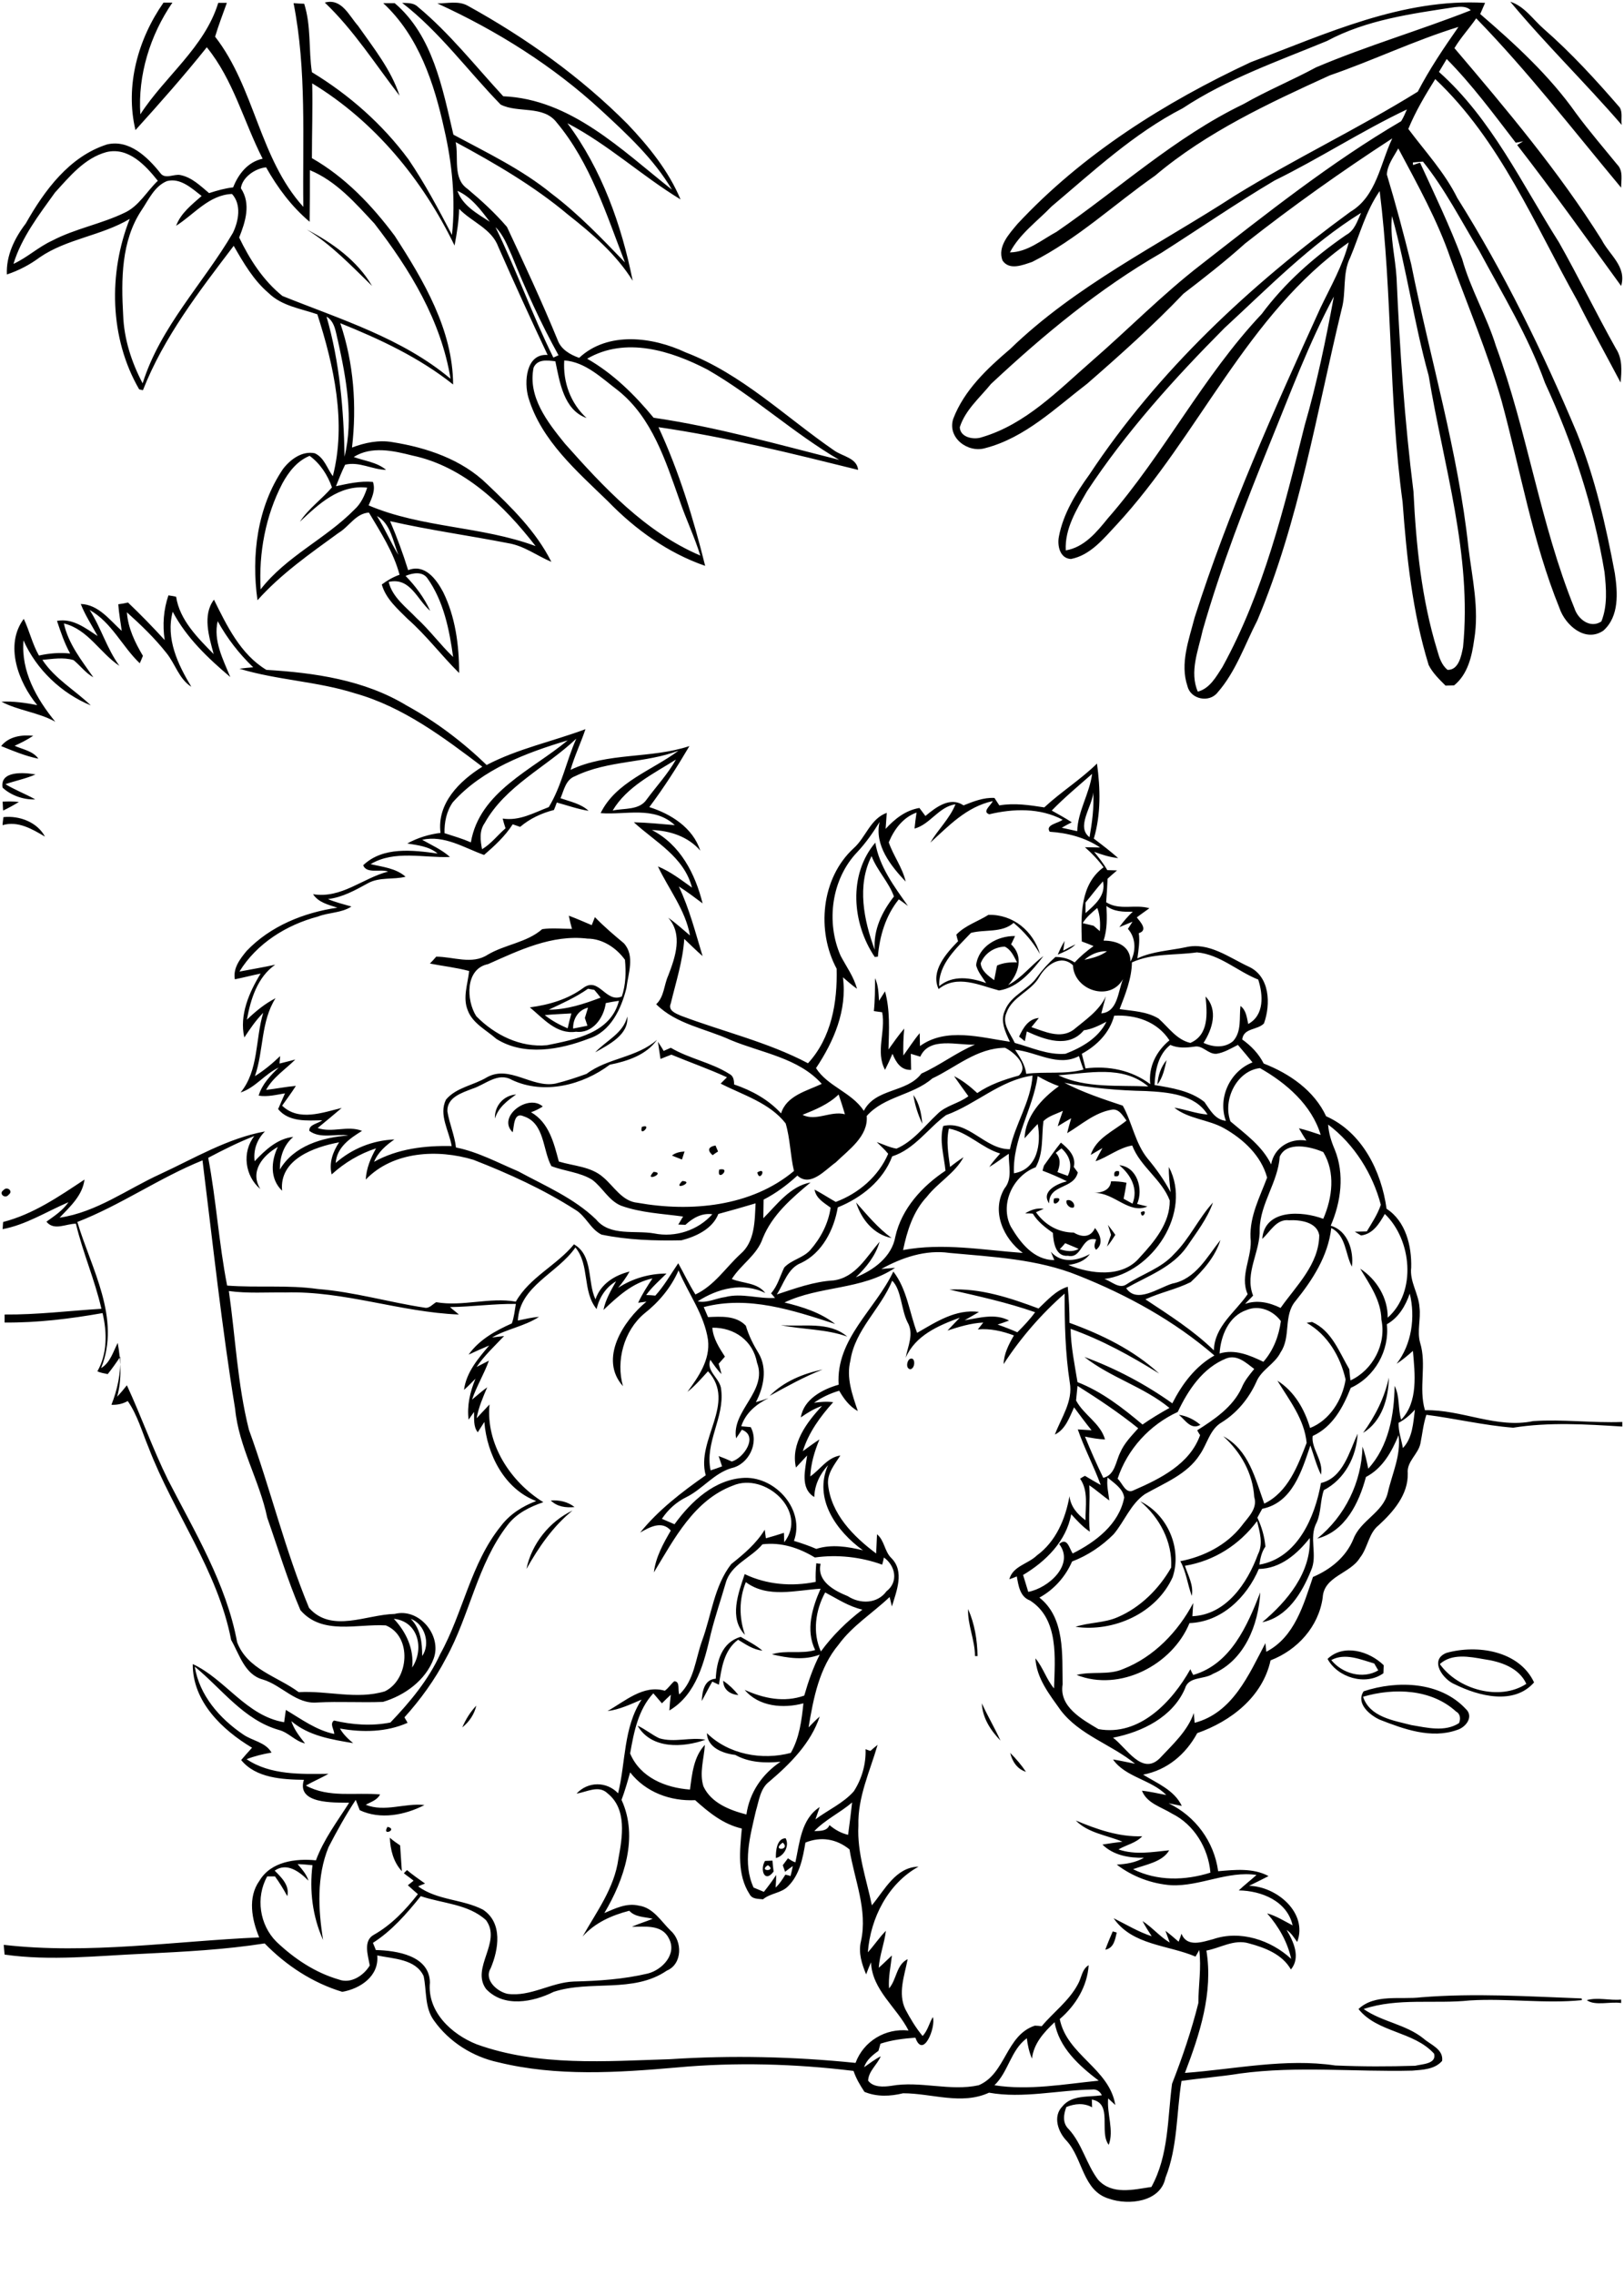 <?xml version="1.0" encoding="utf-8"?>
<!-- Generator: Adobe Illustrator 21.0.2, SVG Export Plug-In . SVG Version: 6.00 Build 0)  -->
<svg version="1.2" baseProfile="tiny" id="Layer_1" xmlns="http://www.w3.org/2000/svg" xmlns:xlink="http://www.w3.org/1999/xlink"
	 x="0px" y="0px" viewBox="0 0 567 794" overflow="scroll" xml:space="preserve">
<path d="M554,698.1c3.9-1.1,8,0.2,12-0.2l0,1.2C562.2,698.5,556.9,700.2,554,698.1 M388.5,674.1c0.3,0.1,1,0.3,1.4,0.4
	c-0.6,2.5-1,5.4-4,6C386.7,678.3,387.6,676.2,388.5,674.1 M268.1,651C264.5,653.3,271.4,653.2,268.1,651 M267.1,649.5
	c0.7,0,2-0.1,2.6-0.1c0.1,1.3,0.2,2.5,0.4,3.8C267,657.4,265.2,652.6,267.1,649.5 M273.3,643.1C269,646.1,276.2,645.9,273.3,643.1
	 M270.9,648.5c-0.1-2.4,0.3-6.9,3.4-6.9C275.7,644.2,273.8,647.8,270.9,648.5 M136.1,641.4c1.1,1,2.3,1.8,3.6,2.7c0.2,3,0.4,6,0.6,9
	C137.3,649.8,136.3,645.6,136.1,641.4 M135.3,637.6C139.1,638.5,133.1,641.1,135.3,637.6 M352.7,611.8c2,2,3.9,4.2,5.5,6.6
	C355.2,617.5,353.4,614.8,352.7,611.8 M222.6,602.3c2.7,1.2,5,3.2,7.6,4.4c5.3,1.6,10.8-0.5,16.1,0.5
	C238.5,610,227.4,610.6,222.6,602.3 M161.4,602.9c1.2-2.8,2.8-5.4,4.9-7.6C165.6,598.3,163.9,600.9,161.4,602.9 M342.8,594.5
	c2,4.4,4.5,8.6,6.5,13C345.9,604,343,599.6,342.8,594.5 M475.9,592.2c2.3,7.1,10.7,8.3,16.9,9.9c5.4,0.9,11.7,2.5,16.6-0.7
	c0.6-1.4,0.5-3.2-1-4C499.8,589.5,486.8,589,475.9,592.2 M476.1,590.3c11.8-3.9,26.7-3.4,35.6,6.1c3,2.7,0.1,6.5-3,7.4
	c-9,3.2-18.6-0.3-27-3.6C478.2,598.6,473.3,594.5,476.1,590.3 M252.5,586.6c2,1.4,3.8,3.1,5.3,5
	C254.9,591.4,252.5,589.7,252.5,586.6 M502.7,580.8c6.3,8.9,20.9,13,30.2,6.9c-2.6-5.7-9.1-7.8-14.8-8.6
	C513,578.2,506.9,577,502.7,580.8 M505,576.9c10.7-3,25.4-0.8,30.6,10.3c-7,8-19.3,4.8-27.6,0.7C503.9,586.3,498.8,579.4,505,576.9
	 M464.8,579.4c3.8,4.7,11,6.8,16.4,3.6c-0.5-0.8-0.9-1.6-1.4-2.4C475,579.2,469.6,576.8,464.8,579.4 M463.5,579
	c5.6-5.4,14.6-2.7,19.6,2.2c0,0.7-0.1,2.1-0.1,2.8C476.8,588.5,467,585.5,463.5,579 M249.9,585.9c0.3-6.1,2.1-12.7,8.7-14.6
	c2.6,1.5,5.3,2.9,7.6,4.8c-3.2-0.3-5.9-2.2-8.5-3.8c-5,3.7-5.8,10-6.7,15.7c-0.6-0.3-1.8-0.8-2.3-1.1c-1.3,2.2-2.4,4.5-3.7,6.8
	C245.2,590.4,245.8,586.2,249.9,585.9 M338,561.6c2.3,5.2,3.2,10.8,3.3,16.4l-0.9,0C340.4,572.4,337.8,567.2,338,561.6 M183.8,547.6
	c1.8-8.8,8.1-16.6,16.1-20.4C193,532.8,188.1,540,183.8,547.6 M398.1,524c9.5,4.5,14.7,16.5,11.3,26.5
	c-5.7,12.6-20.6,19.2-33.9,17.3c4.8-1.6,10.1-1.3,14.8-3.4c7.9-3.4,14.4-9.9,18.6-17.3C409.4,538.1,404.8,529.6,398.1,524
	 M192.3,523.7c2.9-0.2,5.9,0.4,8.3,2.3C197.6,526.3,194.5,525.9,192.3,523.7 M411.6,493.8c2.8,0.4,5.4,1.7,7.5,3.5
	C415.8,499.2,413.8,495.6,411.6,493.8 M475.9,500.1c4.2-5.8,7.5-12.2,9-19.3C484.8,488,482.5,496.1,475.9,500.1 M268.7,487.2
	c4.9-5,11.7-7.8,18.5-9.2C280.8,480.5,274.7,483.9,268.7,487.2 M317.5,474.4c2.2-1.3,2.2,3.3,0.3,3.5
	C316.2,477.6,316.6,475.2,317.5,474.4 M272.6,462.5c7.7,0.7,16.8-1.5,23.2,4C288.3,463.8,280.3,464.1,272.6,462.5 M386.8,427.5
	c0.9,1.2,1.8,2.3,2.6,3.5c-0.9,1.4-1.8,2.8-2.9,4.1c0.4-1.4,0.9-2.8,1.4-4.1C387.6,429.9,387.2,428.7,386.8,427.5 M398.3,423.1
	C401.3,421.5,398.6,426.4,398.3,423.1 M370,436c2.2,0.7,4.5,1.1,6.6-0.1c-1.5-0.7-3.1-1.3-4.7-2C371.3,434.6,370.7,435.3,370,436
	 M357.9,423.5c2-1.2,4.1-2,6.5-1.6c-0.7,0.3-2,0.9-2.7,1.2c3.1,4.4,7.8,7.1,13.2,7.1c2.8,1.7,5.9,1.8,7.4-1.6
	c1.8,2.2,3.1,5.5,0.4,7.6c-1.1-1.1-0.3-2.4,0-3.6c-5.2-1.3-4.8,6.8-9.8,5.7c-4.4,0.4-5.1-4.7-5.3-8c-2.7-1.9-5.3-3.9-7-6.7
	C360,423.5,358.6,423.5,357.9,423.5 M298.9,419.7c3.9,4.4,7.6,8.9,12.4,12.4C305,430.9,300.7,425.5,298.9,419.7 M372.4,419
	c1.3-0.7,3.2,1.1,2.5,2.4C373.6,422,371.9,420.2,372.4,419 M368,418.3C372.7,417.2,366.9,422.8,368,418.3 M1.2,415.4
	c1.2-1.5,3.6,0.3,1.8,1.6C1.8,418.6-0.6,416.6,1.2,415.4 M238.2,412.2C242.9,412.4,234.4,416,238.2,412.2 M389.1,410.5
	c-0.3-1.5,0.3-2,1.6-1.7C390.9,410.3,390.4,410.8,389.1,410.5 M264.4,409.2C268,407,265.2,413,264.4,409.2 M228.2,409
	C232.8,409.3,224.5,412.9,228.2,409 M251.1,408.2C255.7,407.3,250.1,412.9,251.1,408.2 M390.8,406.7c6.2,0.5,8.5,8.4,6.2,13.5
	c1.2,0.3,2.4,0.6,3.6,0.9c-6.5,2.8-11.7-5-18.5-4.7c2.7-0.2,5.5-1,5.8-4.1c1.8,0,3.6,0.1,5.4,0.5c-0.3,1.9-0.6,3.7-1,5.6
	c1,0.6,2.1,1.1,3.1,1.7C397.5,414.9,394.8,410,390.8,406.7 M234.6,403.3c1.3-1,2.8-1.3,4.4-1.4c-0.3,0.9-0.6,1.9-0.9,2.8
	C236.9,404.2,235.7,403.8,234.6,403.3 M248.8,403.2c-1.9-1.7-1.6-2.9,1-3.4c0.2,0.5,0.7,1.6,0.9,2.1
	C250.2,402.2,249.3,402.8,248.8,403.2 M368.6,402.4c1.9,1.9,1.5,4.4,0.6,6.7c1.2,0.4,2.4,0.9,3.6,1.3c1.8-3.6,0.7-7-2.2-9.6
	C370,401.3,369.3,401.8,368.6,402.4 M370.4,398.8c2.6,2.1,5.4,4.8,4.5,8.5c0.4,0.5,1,1.4,1.4,1.9c-1.4,6-10.1,4-10,10.8
	c-3-4.2,2.9-6.9,6.2-7.7c-2.8-1.4-5.6-2.6-8.5-3.7c0.1-0.4,0.3-1.3,0.5-1.8C366.4,404.2,368.3,401.4,370.4,398.8 M224.1,393.3
	C228.1,392,223,397.4,224.1,393.3 M318.9,382.2c2.1,2.9,2.8,6.5,3.1,10C320.5,389,319.4,385.6,318.9,382.2 M172.8,390.4
	c-0.2-4.4,3-8.1,7.4-8.4C177.1,384.2,174,386.5,172.8,390.4 M404.1,378.5c0.2-3.1,1.2-6.1,3.2-8.5C406.6,373,406,376.1,404.1,378.5
	 M219,354.8c0.6,6.4-6.5,9.8-11.2,12.5C211.6,363.2,217.6,360.7,219,354.8 M369.3,333.2c0.7-1.7,1.5-3.3,2.4-4.8
	c-0.1,0.9-0.4,2.6-0.5,3.4c1.4-0.8,2.8-1.5,4.3-2.2C373.8,331.4,371.5,332.2,369.3,333.2 M190.2,354.3c2.4,1.9,5.1,3.4,8,4.6
	c0.4-1.8,0.8-3.5,1.3-5.2C196.4,353.9,193.3,354,190.2,354.3 M200.1,359c1.7-0.3,3.4-0.7,5-1c-0.3-0.9-0.6-1.8-0.9-2.7
	c0.4-1.2,0.7-2.4,1.1-3.6C201.9,352.5,200,355.6,200.1,359 M205.3,345.1c-4.3,3-9,5.1-13.7,7.3c6.3,0,12.3-2,18.1-4.2
	c-0.7-0.9-1.4-1.8-2.2-2.7C207,345.4,205.8,345.2,205.3,345.1 M170.4,336.5c-8,1.6-7.7,12.6-4.1,18.2c6.4,6.5,15.4,11,24.7,10.1
	c9.8-2,22.2-4.2,25.1-15.5c-1.5,0.2-3.1,0.5-4.6,0.8c-0.7,5.2-4.6,10.7-10.4,10c-6.8,1-11.4-4.6-16.1-8.5c6.7-0.9,13.3-2.8,18.8-6.9
	c5.4-3.8,7.7,5.5,13.3,3.1c1.4-4.1,1.5-8.5,1.1-12.8c-3-4.2-7.9-7.4-13.1-7.4C192.7,326.1,181.2,331.7,170.4,336.5 M198.6,319.6
	c2.7,1,5.4,2.2,8,3.3c0.3-0.7,0.8-2.1,1.1-2.8c3.2,3.3,6.6,6.2,10.1,9.1c4,4.4,1.5,10.6,0.9,15.7c-1.8,7.2-5.5,15.2-13.1,17.6
	c-10.1,3.9-22.6,6.2-32.3,0.1c-3.5-3.1-8.3-5.4-10-10c-1.8-4.4,0-9.1,0.5-13.7c-4.5-1.2-9.1-1.7-13.7-2.6c0.6-0.6,1.7-1.8,2.2-2.4
	c6,0,12.5,2.9,18-0.7c6.1-3.6,13.6-4.2,19-8.9c3.4-0.5,6.9-0.1,10.4-0.1C199.3,322.8,198.9,321.2,198.6,319.6 M342.4,336.2
	c0.2,2.7,2.7,4.4,4.7,5.9c0.3-1.7,0.7-3.4,1-5.1c2.2-1,4.6-1.2,7-1.1c-1.1-2-2-4.4-4.3-5.5C347.1,330.5,343.7,332.8,342.4,336.2
	 M345.1,319.3c8.6-0.2,15.6,5.6,18,13.7c-2.4-4.2-5.5-7.8-9.2-10.9c-4.1,3.6-10,2.2-14.9,3.5c-4.9,5.2-11.4,10.8-11.1,18.6
	c4.8-4,11-3,16.4-1.1c-1.3-2-2.9-3.9-3.5-6.2c0.8-6.6,7.4-10.3,13.6-10.2c-0.5,1-0.9,2-1.4,2.9c4.5,4.1,2.7,10.2-1,14.2
	c4.8-2.5,8-7,12.3-10.1c-3.9,5.1-8.8,11-15.5,12c-6.9-1.8-14.6-5.7-21.1-0.5c-2.9-6.3,2.7-12.5,6.8-16.7c-0.2-0.6-0.5-1.7-0.6-2.3
	C337.1,322.9,341.5,321.6,345.1,319.3 M304.3,298.8c-5.2,10.3-2.7,22.4,1.1,32.7c-0.5-7,2.5-13.2,6.7-18.6
	C310.4,308,306.2,303.8,304.3,298.8 M305.4,334c-7.9-11.7-9.3-28.7,0.2-39.9c1.4,8.4,6.6,15.3,11.4,22.1c-1.1-0.8-2.1-1.6-3.2-2.3
	c-4.6,5.7-6.7,12.8-7.3,20C306.2,333.9,305.6,334,305.4,334 M1.2,285.2c5.5-0.6,11.8,1.7,14.5,6.8c-4.4-2.6-9.4-5.6-14.8-4
	C0.9,287.4,1.1,285.9,1.2,285.2 M0.9,279.8c1.9-0.1,3.8-0.1,5.7,0.1c-1.8,1.1-3.6,2.1-5.5,3C1,282.1,1,280.6,0.9,279.8 M0.9,274.9
	c-1-6,7.6-5.3,11.5-4.6c-3.4,1.5-7.1,2.2-10.5,3.4c3.3,2,7,3.4,10.4,5.3C8.2,279.2,3.8,277.6,0.9,274.9 M0.4,260.4
	c2.7-3.4,7.2-4,11.2-3.6c-2.1,1.4-4.3,2.5-6.5,3.5c2.9,1.3,6.4,1.8,8.3,4.5C8.9,263.9,4.6,262.1,0.4,260.4 M360.3,718.5
	c-1-2.3-1.5-4.7-1.8-7.1c-5.6,4.1-6.4,11.7-11.3,16.4c12,1.9,24.4-0.4,36.4-1.6c-6.8-5.2-13.9-11.5-15.4-20.4
	C364.5,709.3,360.9,713.2,360.3,718.5 M110.3,655.2C110.9,655.8,110.9,655.8,110.3,655.2 M284.3,639.1c2-0.1,4.4,0.1,5.3-2.1
	c1.9,1.6,4,2.8,6.5,3.4c0.5-3.8,1-7.5,1.4-11.3C293.3,632.7,288.1,635.1,284.3,639.1 M220,618.6c-0.9,3.2-1.8,6.4-3,9.6
	c6,13,0.9,27.9-6,39.5c3.8-1.6,7.7-3.6,12-2.6c5.1,0.7,7.8,5.5,11.2,8.8c4.1,3.6,4.1,11.6-1.4,13.9c-11.7,8-26.7,3.2-39.5,7.4
	c-7.2,3.6-17.4,5.6-23.6-1c-5.4-7.4,5.6-16.3,0-24c-6.2-5.7-15.2-5.8-22.8-8.4c-4.9,6.1-10.1,12.1-16.7,16.3c0.3,0.8,0.7,1.6,1,2.5
	c7.3,0.2,18.7,1.9,18.9,11.3c-1,10.2,7.5,18.1,16.3,21.6c21.6,7.8,45.1,5.9,67.6,5.2c21.5-1.4,43.2-0.9,64.7,1.3
	c2.8-7.6,10.5-12.2,18.5-11.3c-4.1-8.1-12.7-14.1-13.1-23.8c-0.6,1.4-1.2,2.8-1.7,4.2c-1.5-3.6-2.8-7.6-1.8-11.6
	c2.4-10.9-2.3-21.4-4-32c-4.5-3.7-10-4.6-15.4-2.4c-0.9,5.4-2,11.2-6,15.2c-2.4,2.5-6.2,2.4-8.8,4.6c-1.7-0.2-3.8,0-4.7-1.8
	c-4.4-6.8-3.4-15.3-2.7-22.9c-6.5-1.5-11.5-5.6-16.3-9.9C234.1,628.7,225.5,625.6,220,618.6 M143.4,565c3.5,3.5,4,8.3,4,13
	C150.4,573.7,148.3,566.8,143.4,565 M137.5,565c4.3,4.6,7.1,10.5,6.4,17C148.2,575.6,146.1,565.9,137.5,565 M288.1,555.8
	c-3.4,6.2-4.5,14-1.5,20.6c4.1-5.6,9-10.4,14.5-14.6C296.3,560.7,292.3,558,288.1,555.8 M266.2,539c-4,4.8-11,7-12.8,13.4
	c-1.7,5.9-3.7,11.7-5.2,17.7c-2.3,9.9-5,21.3-14.5,26.9c0.1-1.8,0.3-3.7,0.5-5.5c-1.1,1-2.1,2-3.1,3c-1-1.2-2-2.3-3-3.5
	c-5.3,5.7-6.8,13.6-8.1,21c3.5,8.4,12.4,12,20.9,12.6c0.7-5.4,1.3-11.5,5.2-15.6c-0.3,4.8-2,9.8-0.5,14.5c2.7,5.8,9.2,8.3,15,9.8
	c1.1-7.7,5.5-14.1,11.9-18.4c-5.4,0.5-11,0.3-15.8-2.4c-4.3-0.5-9.7-2.5-9.9-7.6c7.5,7.4,19.2,9.6,29.3,6.9c3-5.2,3.8-11.4,4.4-17.3
	c-7,1.9-15.6,1.2-20.5-4.7c6.6,3,13.8,4.5,20.8,2c1.4-4.9,3.1-9.8,5.4-14.3c-5.4,2.1-11.2,1.2-16.7-0.1c4.9-1.6,10.2,0,15.1-1.5
	c-3.4-7-1-14.8,1.9-21.4c-8.6,0.5-18.5,3.4-26.1-2.3c-2.4,5.9-2.4,12.4-0.3,18.4c-5.7-5.8-2.3-14.6-0.1-21.2
	c7.7,3.7,16.5,4.4,24.8,2.7c-0.1-2.2,0-4.3,0.2-6.5c0.4,0.1,1.1,0.2,1.5,0.2c-1.4,6.1,4.8,9.4,9.5,11.3c4.3,2.8,10.3,2.7,13.5-1.7
	c4.3-3.3,3.1-9-0.9-11.8c-0.1,0.6-0.4,1.9-0.6,2.5c-7.4-2.7-15.7-3.6-23.5-2.5C278.9,540.2,272.7,538.2,266.2,539 M386.7,515.7
	c-0.4,2.7,0.3,5.3,0.6,8c-2.4-1.7-4.6-3.7-7-5.3c0.4,5.4-0.4,10.8,0.2,16.2c-2.5-1.7-4.5-3.9-6.5-6.1c-1.7,9.4-8.9,16.5-16.8,21.2
	c0.6,2,1.2,4,1.8,5.9c7-1.3,16.3-9.5,10.8-16.7c2.8-2.5,3.5,1.4,4.7,3.3c8-4,16.2-10.2,18-19.5C392.1,519.5,388.9,517.6,386.7,515.7
	 M488.3,496.6c-0.1,3,1,5.9,1.5,8.8c3.4-3.5,3.6-8.8,4.2-13.4C492.3,493.9,490.4,495.5,488.3,496.6 M376.2,483.7
	c-0.2,1.7-0.3,3.4-0.5,5.1c2.7,5.1,8.5,7.9,10.1,13.6c-2.4-0.1-4.7-0.5-7-1c2,4.9,4.1,9.7,6.4,14.4c4.1-1,4.3-5.6,5.9-8.8
	c1.4-3.3,4-5.9,6.3-8.5C390.7,493.1,383.5,488.3,376.2,483.7 M411.2,492.8c-9.8,4.5-17.6,13-21,23.3c1.7,1.5,2.8,5.6,5.7,4
	c9.2-4,19.5-9.1,23.1-19.2c-0.3-0.4-0.8-1.3-1-1.7c6-3.8,12.4-8.1,15.5-14.8c1-2.5,2.7-4.5,4.4-6.6c-2.8-2.1-5.9-5.1-9.7-3.7
	C419.9,477.4,414.8,485.2,411.2,492.8 M248.7,463.4c0.3,3.8,2.4,7,4.4,10.1c-0.7,0.8-1.4,1.6-2.2,2.5c0.4,1.2,0.7,2.4,1,3.6
	c-1.5-1.5-2.7-3.3-3.9-5c-1.6,4.1,3.6,6.5,3.8,10.5c1.2,9.7-5.8,18.3-3.7,28.1c1.3-0.4,2.6-0.9,4-1.4c-0.4-1.2-0.8-2.4-1.2-3.6
	c1.6,0.6,3.1,1.2,4.6,1.9c4.2-1.2,9.4-8.9,3.5-11.1c-0.5,0.8-1.5,2.3-2,3c-1.7-9.6,11.1-16.4,7.3-26.4
	C262.9,468,256.5,463.3,248.7,463.4 M435.3,457.2c-6.3,2.1-9.1,9-9.5,15.2c5.4-1.6,10.5,0.6,15.3,2.9c3.5-4,5.4-9,6.1-14.2
	C444.5,457.4,439.6,455.4,435.3,457.2 M311.5,447c-4,9.8-13,17.1-14.6,27.9c-1.5,6,0.7,12,2.6,17.6c-2.9-1.6-4.9-4.3-6.5-7.1
	c-3.1,0.9-6.1,2.3-8.8,4.2c2.2-0.3,4.4-0.5,6.7-0.2c-4.5,5-8.6,10.6-10.6,17.1c1.9-1.4,3.8-2.8,5.8-4.1c-1.7,4.1-3,8.4-3.2,12.9
	c3.5-2.4,5.9-6.6,10.5-7.3c-1.9,3-4.6,6.1-4.3,10c1,10.4,8.9,18.3,16.8,24.2c0.1-2.3,0.2-4.5,0.3-6.7c2.6,2.1,2.6,6,5,8.3
	c4.7,4.7,1.8,11.5,0.2,16.9c-0.2-0.8-0.6-2.5-0.8-3.3c-5.9,5.6-13,10-17.8,16.6c-6.8,8.1-8.8,18.7-10.5,28.9
	c1.3-1.3,2.5-2.6,3.9-3.8c-3.1,9.3-10.3,16.5-17.6,22.7c-3.2,2.4-3.6,6.7-4.7,10.3c-2,8.7-4.7,18.2-0.8,26.7c1.2,0.5,2.4,1,3.6,1.5
	c1.5-1.9,3-3.9,4.3-5.9c0,1.1-0.1,3.3-0.2,4.4c1.4-1.3,2.4-2.9,3.4-4.5c0.5,0.1,1.4,0.3,1.8,0.5c0.3-1.2,0.6-2.4,0.8-3.5
	c-0.9,0.6-1.8,1.3-2.7,2c-0.2-0.6-0.6-1.7-0.8-2.3c0.6-0.8,1.2-1.6,1.8-2.4c0.8,0.5,1.6,1.1,2.6,1.4c1.5-6.9,2-15.1,8.5-19.3
	c-0.5,1.4-1,2.8-1.5,4.3c4.4-3.3,9.7-5.6,13.4-9.8c2.8-4.3,4.3-9.6,4.1-14.7c0.4,0.2,1.3,0.5,1.7,0.6c0.8-0.7,1.6-1.4,2.5-2.1
	c-2.7,9.3-7,18.3-6.7,28.2c-0.5,9.5,2.8,18.6,4.7,27.8c4.5-5.4,8.3-13.3,16.3-13.5c-10.7,5.9-16.8,18-17.7,29.9
	c2.2-2.4,4-5.2,6.3-7.5c-0.5,4.3-2.2,8.5-2.5,12.9c1.6-1.4,3.1-2.9,4.6-4.3c-0.4,3.8-1.3,7.6-1,11.5c2.7-3.1,2.5-8.3,6.5-10.2
	c-1.1,5.7-3.5,11.9-0.8,17.5c1.7,3.2,3.6,6.4,6,9.3c1.8-1.8,2.3-4.5,3.6-6.6c1.1,3.6-3.4,14.8-6.1,7.2c-4.1,0.3-8.3,0.8-12.2,2.1
	c-0.2,0.6-0.5,1.9-0.7,2.5c-2.1,1.5-4.2,3.2-5,5.7c1.9-1.3,3.8-2.8,5.8-3.8c-1.2,2.9-4.3,5.2-4.4,8.5c1.8,2.4,5.4,2.2,8.1,1.8
	c10.1-1.8,20.5,2,30.5-0.2c9.5-4,9.4-17.4,19.6-20.8c0.6,0,1.8,0.1,2.4,0.2c4.1-4.9,9.5-8.8,12.6-14.6c1.3-2.2,1.4-5.3,3.8-6.7
	c-0.5,7.4-4.5,14-10.1,18.8c2.5,12.6,17.3,17.2,19.4,30c-0.6-0.6-1.9-1.7-2.5-2.3c-0.5,5.3,2.1,11.2,0.2,16.2
	c-3.5-4.5,1.6-14.5-5.9-15.8c0,0.7,0.1,2,0.1,2.7c-2.9-1.6-6-1.3-9-0.1c-1,2.6-1.4,5.6,0.8,7.7c4.7,5.1,6.2,12.3,10.3,17.7
	c4.9,5.4,12.4,3.4,18.6,2.5c6.1-11.1,5.6-23.9,7.2-36c3.6-9.2,6.8-18.6,9.2-28.2c0-6.2,1.1-12.3,0.3-18.5c-0.3,0.6-1,1.8-1.3,2.3
	c-9.6-4.1-22.1-3.9-28.6-13.4c4.4,2.2,8.7,4.8,13.3,6.3c-1.1-1.7-2.2-3.4-3.2-5.3c3.4,2.2,6,5.4,9.5,7.5c-0.5-1.4-1-2.7-1.5-4.1
	c1.6,1.2,3.1,2.5,4.6,3.8c0.3-0.7,0.8-2.1,1-2.8c1.9,4.9,7.3,2.9,11.1,1.9c9.4-3.2,20.1,0.3,27.2,6.9c-1.3-6-4.4-11.3-8.4-15.9
	c3.2,0.9,6,2.7,8.9,4.2c-1.9-8.5-10.9-12.1-18.8-12.2c2-1.9,4.2-3.6,6.2-5.4c-10.1-1.5-19.7,4-29.7,3.6c-6.9-0.5-13.6-3-19.1-7.2
	c3.3-0.2,6.6-0.7,9.5-2.4c-5.2,0.1-10.6-0.8-14.5-4.6c2.3-0.4,4.6-0.7,7-1c-5.5-2.3-12-3-16.3-7.4c7.4,3.1,15.1,5.8,23.2,5.5
	c-2.2,2.4-5.6,3-8.3,4.6c5.8,2,11.8,0.9,17.7,0.3c-2.3,4.1-8.3,5-12.6,6.6c8.5,4.2,18.1,4,27,1.2c-0.7-8.5-5.7-16.8-13.4-20.6
	c-3.7-2.3-8.8-3.6-10.5-8c2.9,0.3,5.7,1,8.5,1.5c-5.3-5.4-14.3-6.2-18.6-12.4c2.6,0.4,5.1,1,7.7,1.5c-8.3-6.8-19.4-10-26-18.7
	c-3.9-5.5-8.4-11.1-8.8-18.1c2.7,3.2,3.8,7.3,6.5,10.5c0.3-10.5,1.8-24.2-8.4-30.7c-3.5-1.3-4-5.1-4.6-8.4c-0.6,0.3-2,0.8-2.6,1
	c1.2-4.6,6.5-5.3,9.6-8.3c6.7-4.9,10-12.8,11.4-20.7c0.4,3.6,2.7,6.3,5.6,8.4c-0.1-4.8,1.1-10.2-1.9-14.5c0.4-0.3,1.3-0.8,1.7-1
	c1.8,1.1,3.7,2.2,5.5,3.2c-2.4-6.6-5.7-12.7-8-19.4c1.6,0.1,3.2,0.2,4.8,0.3c-2.1-2.6-4.1-5.3-6.1-8c-1.6,3.5-3,7.7-6.7,9.5
	c2.2-5.9,6.4-11.6,5.2-18.2c-1.6-10.3-1.8-20.6-1.8-31c-8.1,7.1-15.4,15.5-21.3,24.6c0.1-3.6,1.8-6.9,3.6-10
	c-4-1.5-8.3-2.5-12.6-2.1c0.5-0.6,1.4-1.8,1.9-2.4c-4.3,0.2-8.5,1.5-12.5,2.8c1.4-1.5,2.9-3,4.3-4.5c-7.6,2.8-15.5,6.2-18.9,14
	c0.8-4.2,3-8.4,0.6-12.5C314.6,456.9,314.7,450.1,311.5,447 M307.7,442.9c1.2-0.1,3.6-0.3,4.8-0.4c-11.6,7.8-26.3,6.2-38.6,12.1
	c6.2,1.5,12.6,3.5,17.7,7.5c-14.8-4.8-30.3-10-45.9-5.9c0.5,1.2,1,2.3,1.5,3.5c4.5-0.2,9.8-0.6,13.2,3c1,3.4,2.6,6.6,4.5,9.7
	c3.1,5.3,1.7,11.9-1,17c1.1-0.3,3.3-1,4.4-1.4c-4.3,2.1-8,5.2-9.5,9.8c0.8,0.1,2.5,0.2,3.3,0.3c3,5.5-0.7,13-6.7,14.3
	c-6.1,1.8-10.1,7.3-15.7,10.1c-3.5,1.7-6.4,4.3-8.6,7.6c1.5,0.6,2.9,1.3,4.4,1.9c5.8-8,14.1-15.8,24.5-16.2
	c11-0.3,21.1,11.3,17.2,22c2.6,0.8,5.3,1.7,7.8,2.8c5.3-1.7,11-0.8,16.3,0.5c-9.2-6.6-17.4-18-12.2-29.7c-2.8,3-4.7,6.9-4.8,11.1
	c-5.1-3.1-3.1-9.7-2.5-14.5c-1.3,1.4-2.6,2.8-3.9,4.2c-1.9-8.3,3.8-15.8,9.1-21.5c-2.7,0.9-5.1,2.4-7.4,4c1-6.3,7.5-9.8,13.2-11.4
	c-1-16,12.8-26.2,19.1-39.5c4.8,6.2,5.6,14.3,8.3,21.4c6.6-3.8,13.5-8.4,21.6-7.3c-1.6,1-3.3,1.9-5,2.9c5.1-0.8,10.6-2.5,15.5,0.1
	c-1,0.4-3,1.1-4,1.4c2.3,0.8,4.6,1.7,6.9,2.7c2.2-2.2,4.4-4.5,6.2-7c-9.7-3.4-19.8-5.6-29.9-7.9c10.7-0.6,21.2,2.9,31.1,6.6
	c3.1-2.9,6-6.3,10.2-7.6c0.4,4.2,0.6,8.4,0.6,12.6c11.3,4.1,22.4,9.5,31.3,17.7c-9.8-6.1-19.9-11.7-30.9-15.6
	c0.1,6.3,1.4,12.4,2.4,18.6c8.5,3.3,15.8,9,22.7,14.8c3-2.1,6.2-4,9.4-5.8c-9-7.4-20.6-10.6-29.7-17.8c10.9,4,21.3,9.5,30.7,16.2
	c3.4-6.7,8-12.9,14.7-16.7c-14-12.1-30.4-21.1-47.5-27.9c-14.3-5.8-29.9-6.5-45-7.9C323.2,436.1,314.9,438.9,307.7,442.9
	 M180.8,460.9c2.4-0.5,4.9-1.1,7.4-1.3c-5,3.3-11.2,4.2-16.4,7.2c1-0.1,3.1-0.4,4.2-0.5c-3.3,3.5-6.9,6.8-9.6,10.8
	c1.4-0.7,2.9-1.5,4.3-2.2c-1.7,4.7-4.3,8.9-5.9,13.6c1.8-1.5,3.5-3,5.3-4.3c-1.5,3.5-3,7-3.7,10.8c1.5-1.6,3-3.2,4.5-4.8
	c-1.3,13.8,7.3,27,18.8,34.1c-4.7,1.6-9.4,3.9-12.5,8c-10.6,13.7-13.2,31.5-21.5,46.5c-3.9,7.5-8.9,14.4-14.5,20.6
	c0.3,0.5,0.9,1.5,1.1,1.9c-7.4,3.3-15.8,3.4-23.6,2c1.1,2,2.8,3.6,4.6,5.1c-7.6-1.3-15.5-2.5-21.6-7.7c1,3,2.9,5.4,4.8,7.8
	c-3.5-0.8-5.7-3.8-9.1-4.7c-12.3-3.5-20-14.4-29.4-22.1c1.6,10,8.7,18.1,16.8,23.6c3.2,2.3,7.9,2.7,10,6.4c-3,0.5-5.9,1.2-8.7,2.3
	c8.3,5.6,19,5.2,28.6,5.1c-2.6,1.5-5.3,2.6-7.9,4.1c8,4.4,17.2,2.3,25.9,3.1c-1,2-3.2,2.6-5,3.6c6.6,2.7,13.7-0.7,20.5,0.1
	c-6.8,3.5-15.4,5.2-22.6,1.8c-0.5-1.2-0.9-2.4-1.4-3.6c-3.5,5.3-6.6,10.9-9.5,16.5c-4.2,10.3-3.6,21.7-1.9,32.4
	c-3.7-8.2-4.8-17.3-3.7-26.1c-1.7-0.2-3.5-0.3-5.2-0.4c1.5,1.8,3.1,3.5,3.8,5.8c-3.1-3.1-7.5-6.5-11.8-3.5c2.4,2.4,5.3,5.2,4.4,8.9
	c-1.3-2.4-2.7-4.7-4.3-6.9c-0.7,0-2,0-2.7,0c-4.1,7.3-2.7,16.9,3.2,22.8c6.2,5.9,13.5,10.8,21.8,13.2c4.2,1.6,8.7-1.4,10.8-4.9
	c-0.6-3.5-2.4-8.6,1.4-10.7c6.2-3.5,11.1-8.7,15.4-14.2c-1.2-1-2.4-2.1-3.5-3.1c0.5-0.4,1.5-1.2,2-1.6c-1.1-0.9-2.3-1.7-3.4-2.6
	c0.4-0.4,0.8-0.8,1.1-1.1c2,1.7,4.2,3.2,6.3,4.7c-0.6,0.2-1.8,0.7-2.4,1c6.7,4.9,15.4,4.4,22.6,8.1c7,4.6,5.5,13.9,2.7,20.5
	c-2.4,4,2.2,8.1,5.9,8.9c8,1.1,15.2-4,23.1-4.3c8.7-0.2,17.5-0.8,25.9-2.8c5.1-1.3,10.3-6.9,7.3-12.3c-2.4-4.9-8.4-4-12.9-4
	c2.4-1.1,4.9-1.8,7.3-2.8c-2.8-0.7-6.1-0.5-8.2-2.8c-6.2,1.6-12,4.2-16.3,9c4.9-8.7,11.1-16.9,12.5-27.1c1.4-7.6,3.1-17.4-3.8-22.9
	c-3.1-3-7.3-0.4-10.8,0.1c4-4.3,10.5-4.3,14.5-0.1c2.7-10.9,1.8-22.9,8.2-32.7c-3.8,1.6-7.7,3.5-11.9,4c6.1-3.4,12.5-9.3,20-7.1
	c1.3-0.9,2.1-2.3,3.3-3.3c2.2,0,1.1,3.2,1.8,4.6c5.2-4.9,5.6-12.3,7.9-18.7c3.3-8.9,4.2-19.1,10.2-26.8c4.4-3.5,8.7-7.1,11.7-12
	c0.1,0.8,0.3,2.3,0.4,3c2.1-0.6,4.2-1.2,6.3-1.9c0,0.8,0.1,2.4,0.1,3.3c8.5-10.8-6.7-24.6-17.9-19.8c-13.6,5.1-20.5,18.6-27.6,30.3
	c0.6-5.3,3.3-10.1,5.9-14.6c-3.1-3.6-7.4-1.2-10.7,0.7c6.4-7.9,14.6-14.2,22.9-20c-3.5-12.4,10.9-25.2,0.8-36.3
	c-2.3,2.5-4.5,5.1-7.2,7.2c3.9-5.3,8-11.2,7.2-18.1c-1.3-8.9-6.9-16.2-10.3-24.3c-2.6,6-6.9,11.1-12,15.1c-7.1,6-9.9,16.5-7.4,25.3
	c-8.5-9.5,0.1-22.8,8.2-29.5c-0.7,0.1-2.2,0.3-2.9,0.4c1.4-3,3.2-5.8,5-8.5c-7,1.5-12.1,6.3-17.1,11c0.7-3.6,2.6-6.8,4.4-10
	c-3.6,2.1-5.9,5.7-6.8,9.7c-5.1-6.3-2.3-15.3-7.4-21.5C194.6,444.5,181.4,448.8,180.8,460.9 M27,426.5c4.9,16.4,15.3,33.6,8.3,51
	c3.2-1.9,4.2-5.7,5.8-8.8c1.1,6.2,1.5,12.7-0.2,18.8c1.2-1.3,2.3-2.6,3.4-4c5,10.8,9,22.1,14.3,32.9c9.4,18.3,20.4,36.3,24.2,56.8
	c3.6,9.5,14.1,11.9,21.5,17.4c10-0.6,20.3,2.7,30.1-0.3c8.4-4.1,9.6-19.2,0.3-23c-9.9-0.6-22.2,3.5-29.8-5.3
	c-4.5-10.5-7.8-21.5-11.6-32.3c-2.7-13-9.9-24.6-11.2-37.9c-4.7-28.8-7.8-57.9-11.4-86.8C55.6,411.1,42.2,420.6,27,426.5
	 M446.8,403.7c-0.6,8.9-6.8,16.3-7,25.3c0.3,7.9-5.4,15.3-2.3,23.2c-0.9,1-1.9,1.9-2.8,2.9c4.2-1.5,8.5-0.5,12.4,1.4
	c5.5-7.8,13.4-15.2,13.5-25.4c-0.8-4.6-6.7-5.4-10.6-5.2c-4.4-0.5-6.5,4-9.3,6.5c0.8-10.5,13.9-9.8,21.3-7c3.2-7.4,4.3-16.2,0-23.3
	C457.4,400.1,449.2,398.3,446.8,403.7 M72.7,404.1c2.8,14.8,3.7,29.8,6.6,44.6c10.5,0.8,21.2-0.3,31.7,1.2c12.6,1,24.7,4.6,37.2,6.5
	c1.7,0.4,2.8-1.2,4.1-1.9c9.3,1.6,18.5-1.8,27.8-0.2c4.8-8.5,14.2-12.6,20.3-20c6.8,3.9,4.6,13.1,7.5,19.2c1.8-5.4,6.7-8.4,11.9-9.7
	c-1.1,2-2.5,3.9-4,5.7c5-3.3,11-5,16.9-5c-2.4,2.4-5.1,4.7-7.1,7.5c0.8,0,2.4,0.1,3.2,0.2c3.1-3.4,5.4-7.5,8-11.3
	c2,3.6,3.8,7.4,6,10.9c6.6-3.1,10.5-9.3,15.7-14.1c5.1-4.3,5-11.6,5.3-17.7c-4.3,1.3-8.6,2.5-13,3.7c-2,5.2-7.8,7.9-12.9,9.2
	c-9.3,0.2-18.8-0.1-27.9-2c-3.9-1.9-5.4-6.5-9.2-8.7c-11.1-7.1-23.2-12.6-35.5-17.4c-12.5-3.8-28.1-3-37.6,6.9
	c0.2-3.9,1.7-7.5,3.6-10.9c-5.8,1.9-11,5-15.5,9.1c-1-4,0.4-7.9,2.6-11.2c-8.6,1.6-21,5.9-19.9,16.9c-4.3-4.1-3.9-10.3-1.5-15.3
	c-5.3,3-9.9,8.6-6.1,14.7c-5.4-4.5-6.5-12.9-2.1-18.5C83.4,398.6,78,401.3,72.7,404.1 M331.3,393.9c-1,4.4-0.2,8.9,0.4,13.4
	c1.5-1.2,3-2.3,4.7-3.4c-3,5.6-8.9,8.8-12.8,13.8c-4.8,5.1-6.9,11.9-8.3,18.6c13.9-2.6,27.9,0,41.8,1c-6.8-5-11.1-14.6-6.4-22.5
	c2.9-3.5,1.4-8,1.5-12.1c-2.3,1.5-4.4,3.2-6.8,4.6c1.1-1.7,2.5-3.2,3.8-4.7C342.8,400.7,337.9,395.1,331.3,393.9 M463.7,392.5
	c0.2,3,1.1,5.9,2.3,8.7c3.5,8.6,2.2,18.3-1.4,26.6c6,1.7,8.1,8.8,7.4,14.3c-2.4-4.6-2-10.8-7.2-13.5c-1.1,9.7-6.5,18.1-12.5,25.5
	c-4.3,5.1-1.5,12.5-5.2,17.9c-2,4.1-6.8,6.1-8.5,10.4c-2.6,5.7-6.7,10.7-12,14c-4.2,2.4-5.1,7.6-7.7,11.3
	c-4.4,6.9-12.4,9.9-19.2,13.8c-5,3.5-7.1,9.5-10.9,14c-4.1,4.1-9,7.4-14.5,9.5c-2.3,5.3-6.3,9.8-11.4,12.6c9,7.1,7.9,20,8.1,30.3
	c-1.3,7.8,6.8,12.2,12.5,15.6c14.3,2.6,25.7-9.5,32.1-20.9c0.2,0.5,0.7,1.5,1,2c13.1-3.8,18.9-17.2,23.4-28.8
	c-0.6,11.3-5.5,23.7-16.5,28.4c-3.2,2.1-8.6,0.8-9.8,5.2c-4.3,9.9-14.9,15.1-25.1,17.1c4.7,3.5,10.1,13.3,16.3,7.2
	c4.5-4.8,9.7-9.5,11.9-15.8c0.1,0.9,0.2,2.6,0.3,3.4c13.3-3.5,18.9-16.8,24.7-27.8c0.1,0.8,0.2,2.3,0.3,3c9.9-5.1,13-16.4,16.3-26.1
	c6.1-2.6,11.5-6.9,14.1-13.2c2.5-6.6,10.3-9.2,12-16.1c1.5-6.7,4.7-13.1,3.8-20.2c-2.4,5.8-5.6,11.6-11.4,14.6
	c-2.4,9-7.2,19-17,21.5c9.7-7.8,15.5-19.7,15.8-32.1c0.9,2.5,1.5,5.1,2,7.7c7.1-7.7,9.1-18.8,9.2-28.9c1.9,3.7,1.1,7.9,2.3,11.8
	c6-6.1,4.8-16.1,4.1-24c-1.8,1.6-3.7,3.2-5.7,4.5c5.3-6.8,6.6-16.3,4.6-24.5c-1.5,4.3-3.9,8.4-8,10.7c1,9.1-4.2,18.4-12.6,22.2
	c-2.7,6.8-6.3,13.6-13.3,16.8c-0.6,4.3,3.9,8.7,2.9,13.5c-1.6-3.3-2.5-6.8-3.7-10.2c-3,8.9-6.3,20-16.8,22.1c-0.6,1-1.1,2-1.7,3.1
	c1.5,3.2,2.5,6.6,2.8,10.1c-1.3,1.8-1.8,4.1-2.1,6.3c13.3-2.3,19.4-16.6,21.5-28.5c7.7-1.8,9.9-10.9,12.8-17.2
	c-0.4,8-4.5,15.9-11.8,19.7c-1.3,3.7-0.9,7.7-2.5,11.3c-2.9,5.3,0.5,11.4-2,16.8c-3.1,7.7-8.2,16.2-17,18
	c8.7-7.3,17.1-17.3,16.6-29.4c-4.4,5.6-10.3,10.7-17.8,10.8c-4.2,9.9-13,18.5-24.2,18.9c-6,14.6-24.3,24.1-39.4,18.1
	c5.3-1.4,11.1,0.2,16.3-2.1c10.7-4.2,19.1-13,24.4-23c-0.1,1.2-0.2,3.5-0.3,4.6c11.8-0.5,19.2-11.5,22.9-21.6
	c1.9-3.7,0.6-7.8-0.3-11.6c-6.2,8.3-15,13.9-25.2,15.6c1.1,3.4,3.1,6.8,2.4,10.5c-1.5-4-1.9-8.3-4-12.1c8.2-1.6,16.1-5.6,21.3-12.2
	c2.2-3,5.8-6.1,4.5-10.2c-0.5-8.3-4.7-15.7-10.8-21.2c8.9,4.7,11.2,14.9,14.3,23.5c8.3-4,11.7-13.2,14.8-21.2
	c-0.8-8.3-6-14.8-10.2-21.7c5.9,3.7,9.5,10,11.4,16.5c6.9-2.7,11.3-9.9,12.4-16.9c-1.8-8-6.3-15.7-13.6-19.8
	c0.5-0.1,1.4-0.2,1.9-0.3c6.9,3.1,9.4,10.4,13,16.5c0.1,1.3,0.2,2.6,0.4,3.9c7.8-3.6,12.6-12.7,10.8-21.2
	c-0.1-6.7-4.1-12.3-7.4-17.8c5.7,3.7,9.7,10.2,9.6,17.1c10.2-9,8.4-27.2-1-36.2c-1.9,3.3-4.1,7-8.3,7.5c-0.7-0.4-1.5-0.9-2.2-1.3
	c1.4,0,2.8-0.1,4.2-0.1c1.8-3,3.8-6,4.9-9.3C479.3,409.8,472.9,399.4,463.7,392.5 M372.6,395.5c0.4-1.8,0.9-3.5,1.4-5.2
	c-1.6,0.9-3.1,1.8-4.7,2.8c0.5-1.8,1.2-3.6,1.8-5.4c-2.3,1.1-5,1.8-6.8,3.6c-0.7,5.4,0.1,11.1-2.7,16.1c-8,3-12.6,12.9-8.7,20.7
	c3.3,5.6,8,11.7,15.2,11.7c-0.3-0.7-0.9-2.2-1.2-2.9c3.7,4.2,9.2,3.2,13.6,0.8c-1.8,2.5-4.6,3.4-7.5,3.8c7.8,3.2,18.9,4.6,24.9-2.6
	c5.1-5.5,10.6-12,10.5-19.9c-2.8-7.4-10.3-11.8-13.1-19.2c-4.7,0.8-8.4,4-12.8,5.5c0.7-1.6,1.6-3.1,2.4-4.6
	c-1.4,0.8-2.7,1.6-4.1,2.4c1.9-5.9,8-8.3,12.5-12c-1.3-1.7-2.6-4.2-5.1-3.8C382.2,388.3,377.6,392.5,372.6,395.5 M280.2,389.1
	c4.7,2.4,9.8-1.5,14.8-0.2c-0.7-2.3-1.4-4.6-2.2-6.9C289.3,385.4,284.7,387.3,280.2,389.1 M371.6,377.9c6.5,3.4,13.5,5.7,20.4,8
	c3.3,5.9,4.3,13.1,8.7,18.5c3,3.6,5.8,7.5,8,11.7c-0.3-2.9-0.7-5.8-0.6-8.8c8.3,15.8-5.7,36.9-22.5,39.1c2.5,0.8,5.2,3.7,7.8,1.8
	c5.5-3.6,12-5.5,16.5-10.5c5.4-5.3,8.5-12.4,13.6-18c-2,5.7-5.8,10.5-9.1,15.4c-5.1,7.3-13.8,10.3-21.2,14.5
	c3.7,5.5,11.2-0.1,16.1-1.6c8.2-1.6,12.1-9.3,16.8-15.2c-1.8,5.8-6,10.6-10.4,14.7c-5,2.5-10.6,3.6-15.8,6
	c8.3,5.5,16.7,10.8,23.9,17.8c0.3-8.5,7.4-13.2,11.8-19.6c-2.9-6.6,1.8-13.1,1-19.8c-0.3-7.5,3.3-14.2,5.8-20.9
	c-2.1-7.7-8.3-13.4-15-17.2c-5.5-3.1-12.4-3.2-17.4-7.2c3.9,0.6,7.6,2.1,11.6,2.4c-4.4-7.1-13.9-7.8-21.5-8.2
	C390.4,380.6,380.9,379.8,371.6,377.9 M362.3,375.6c-1.7,11.6-8.8,21.9-8.3,33.9c8.2-1.3,9.6-10.3,8.3-17.2c-1.6,1.6-3.1,3.4-4.6,5
	c0.3-7.7,6-13.9,12-18.2C367.2,378.2,364.7,377,362.3,375.6 M330.3,389.2c-6.3,4.6-11,11.9-18.8,14.4c-3.2,8.5-10.8,14.5-19,17.8
	c-1.3,7.7-5.4,15.9-12.8,19.4c-4.7,1.8-6.1,7.4-8.5,11c6.4-2.1,12.9-4.5,19.8-4.9c7.7-1,11.5-8.2,16.1-13.5c-1.4,4.9-4.7,9-8.3,12.4
	c6.3-2.5,12.6-7.2,13.8-14.2c2.2-9.8,9.4-17.6,17.5-23c-0.5-5.2-2.2-10.4-0.8-15.6c8.8-2.1,14.6,8.2,23.3,8.1
	c1.8-8.8,7.3-16.5,7.9-25.7C349.2,377,340.8,385.4,330.3,389.2 M369.5,375.3c9.7,4.6,20.9,3.4,31.4,3.9
	C392,371.6,379.9,374.6,369.5,375.3 M429.6,391.4c5.3,4.5,11.1,8.6,14.2,15c1-5.8,6.6-9.3,12.3-8.3c-0.9-1.4-1.8-2.9-2.6-4.3
	c2.6,0.6,5.1,1.5,7.6,2.3c-3.1-10.4-12-18.1-21.2-23.3C431.8,373.7,426.8,383.9,429.6,391.4 M354.4,366.4c1.7,2.6,3.5,5.2,3.9,8.4
	c6.6-0.9,13.4,0.3,20-1.5c-0.6-1.6-1.1-3.1-1.6-4.7C369.3,372.5,361.9,367.1,354.4,366.4 M325.5,376.4c-6.8,5.9-16.8,6.2-22.9,13.1
	c0.6,7.1-6.3,11.8-10.8,16.2c-3.7,2.6-8.9,8.8-13.4,4.6c-3.6,3.3-7.5,6.2-11.8,8.4c0,2.2-0.1,4.3-0.1,6.5
	c4.8-4.8,9.4-11.2,16.5-12.5c-6.6,5.5-13.4,11.3-16.7,19.5c-2,5.9-7.6,9.1-10.8,14.2c3.9,1.6,8.9,1.2,11.7,4.9
	c-7.8-3.9-16.7-1.6-23.6,2.9c3.3,0.7,6.4-1.1,9.6-1.5c5.8-1.5,11.6,0.7,17.4,0.3c-0.5-0.5-0.9-1.1-1.4-1.6c2.3-2.6,3.1-5.9,4.6-9
	c2.5-2.7,6.5-3.3,9-6c3.7-4.2,6.4-9.3,7.2-14.9c-2.3-1.7-5.1-3.2-5.6-6.3c2.5,1.3,4.9,2.9,7.4,4.3c8-3,14.9-8.9,18.3-16.8
	c-1.2-1.5-2.7-2.8-4-4.1c2.3,0.8,4.5,1.9,6.9,2.3c5.8-2.5,9.7-7.8,14.2-12c3-3.1,7.5-3.7,10.9-6.3c-1.7-2.3-3.3-4.6-5-7
	c3,1.5,5.6,3.6,8.1,5.9c4.4-3,9.4-4.7,14.5-6.1c3.7-3.3-1.5-8.1-4.8-9.7C341,365.8,333.8,372.5,325.5,376.4 M403.1,378.7
	c6,1,12.5,2,17.4,5.9c2,2.8,3.7,6.2,7.5,6.6c-2.9-8,1.4-17.3,9.3-20.4c-1.7-2.1-3.4-4.1-5.1-6.1c-2.4,1.2-4.8,2.7-7.5,3.1
	c-2.9,0.2-4.8-3.1-7.7-2.5c-2.8,0.4-5.7,0.6-8.4-0.6C404.4,368,403.3,373.5,403.1,378.7 M389,354.5c-1.6,6-6,10.4-11.3,13.3
	c0.4,1.7,0.9,3.4,1.3,5.1c8-1,16.1,0.6,22.6,5.5c-0.7-6,2.1-11.5,6.7-15.3C404,356.5,396.5,354.1,389,354.5 M362.9,340.9
	c-2.8,5.1-9.5,6.9-11.5,12.6c-1.7,3.8,1.4,7.3,2.9,10.5c5.8,1.6,11.6,4.3,17.7,3.8c5.7-2.2,11.5-5.5,14.3-11.2c-2.5,1.3-5,2.6-7.9,3
	c-5.3,6.4-13.6,3.3-19.9,0.4c-0.2,0.9-0.5,2.6-0.7,3.4c-0.5-0.4-1.5-1.2-2-1.6c1.4-3,3.2-6.2,6.9-6.5c-0.9,1.1-1.7,2.1-2.6,3.2
	c4.6,1.5,10,4.2,14.6,1c4.2-3.5,9.1-6.7,11.4-11.8c-0.5,2-1.1,4-1.6,6c5.8-0.5,5.8-7.7,7.6-12c-4.5,8.1-17.1,4-17.5-4.8
	C370.4,332.9,365.2,336.9,362.9,340.9 M395.2,335.9c-0.1,5.7-2.3,11.1-4.3,16.3c4.6,0.7,9.5,0.8,13.6,3.3c3.5,3.1,6.3,7.4,11.1,8.5
	c6.5-2.8,5.9-10.3,5.3-16.2c4.5,4.7,2.4,11.4-0.7,16.2c3.3,1.5,7.3,1.9,10.3-0.6c3.1-3.4,2.1-8.2,2.6-12.3c2,1.5,2.2,4,2.7,6.3
	c5.7-3.1,5.2-10.2,3.5-15.5c-7.3-2.9-13.4-8.8-21.4-9.5C410.2,333.5,402.4,332.6,395.2,335.9 M378.6,335c2.8-0.6,5.6-1.3,7.9-3
	C383.5,331.9,380.8,333.1,378.6,335 M378,322.2c1.3,0.3,2.5,0.6,3.8,0.9c0.7,0.6,1.5,1.3,2.2,1.9c0.2-2.7,0.1-5.5-0.9-8.1
	C381.2,318.5,379.3,320.1,378,322.2 M386.3,316.2c0.2,4.1,0.3,8.2-1,12.1c4.6,0,9.4,1.8,9.4,7.3c2-3.6,1.9-8.3-0.9-11.4
	c0.4-0.6,1.2-1.9,1.6-2.5c-1.5,0.6-3.1,1.3-4.6,1.9c1.4-2,3-3.8,4.7-5.4C392.2,318.3,388.9,318.2,386.3,316.2 M379,315
	c0,0.9,0,2.8,0,3.7c3.2-2.9,7.2-6.1,6.1-11.1C382.9,310,381.1,312.5,379,315 M324.8,294.1c2.7-4.6,6.8-8.4,8.8-13.4
	c-5.9,0.9-8.8,7-14.3,8.5c0.2-1.9,0.4-3.7,0.7-5.6c-4.7,1.7-7.8,5.8-9.7,10.4c1.6,4.7,4.8,8.8,5.9,13.7c-5.1-5.4-11-12.7-9.1-20.8
	c-2.3,3.7-4.8,7.3-7.8,10.5c-9,9.4-11,24.4-5.8,36.2c2,3.8,4.6,7.3,5.7,11.5c-1.7-1.2-3.3-2.6-4.9-4c1.5,11.6-3.2,22.4-9.4,31.7
	c4.1,6.4,12.4,8.4,16.7,14.9c4.1-8,15-6.2,20.1-13c6.5-2.9,12.1-7.3,18.7-10.1c-6.1,0.3-15.9-2.9-19.1,4.2c-1.1-0.3-2.2-0.7-3.3-1
	c0,1.9,0.1,3.7,0.1,5.6c-3.6,0.2-5.3-2.7-6.5-5.6c-0.8,1.9-1.7,3.8-2.6,5.6c-3.4-6.3,0.3-13.4-1-20.1c-0.7-0.1-2.2-0.3-2.9-0.4
	c0.4-3.8,0.4-7.7,0.4-11.5c1.2,2.5,1.2,5.2,1.4,7.9c0.7-1.1,1.4-2.2,2.1-3.3c1.8,6.6,1.4,13.5,1.2,20.3c1.8-2.5,3.5-5,5.5-7.3
	c-0.3,3.1-0.4,6.3-0.3,9.4c1.9-2.6,3.6-5.3,5.7-7.8c0,1.5,0.1,3,0.1,4.5c9.1-6.6,21.2-3,31.4-1.5c-1.6-3.4-3.5-7.3-1.7-11
	c2.1-5.3,8.1-7.1,11.2-11.6c1.9-2.6,4-4.9,6.4-7c2.4,0,4.7,0.6,6.7,1.9c2-2.1,4.2-4,6.6-5.7c-1.4-0.6-2.7-1.1-4.1-1.6
	c-0.3-9.1-0.6-19.9,7.6-25.9c-1.9-2.6-4.1-4.9-6.5-7c1.8,0,3.5,0.1,5.3,0.1c-5.2-3.5-11.4-5.1-17.6-5.5c-1.7-2.5,3.2-3,4.5-4.2
	c-7.9-4.2-17.2-3.9-25.6-1.9c-2.7-0.9,0.7-3.2,1.2-4.6C337.4,281.6,331.2,288.3,324.8,294.1 M380.4,292.2c0.9-5.2,1.6-10.4,1.3-15.6
	C381.3,281.6,375.6,288.6,380.4,292.2 M367.2,282.9c2.3,1.3,4.7,2.6,7,4.1c-1.2,0.6-2.3,1.2-3.5,1.9c1.8,0.4,3.6,0.8,5.4,1.2
	c0.2-7,4.3-13.1,5.2-20C376.5,274.3,371.6,278.4,367.2,282.9 M213.9,282.9c4-0.9,9.3,0,11.9-3.9c3.4-4.6,7.4-8.9,10.2-13.9
	C228.1,270.1,218.9,274.5,213.9,282.9 M200.8,270.9c-3.3,1.2-3.9,4.9-5.1,7.7c3.4,1.2,7.1,1.9,9.8,4.4c-3.8-0.6-7.4-1.9-11.1-2.9
	c-0.2,0.6-0.7,1.9-1,2.6c-4.3,1.1-8.4,3-11.8,5.9c-0.9-0.3-1.8-0.6-2.6-0.9c-2.6,4.1-6.4,7.6-10,10.7c-7-2.5-13.8-7-21.6-5.3
	c3.3,1.9,6.8,3.4,9.7,6c-9.2,0.4-19.3-2.5-27.7,2.5c4.2,1,8.8,1.4,12.2,4.4c-4.3,1.1-9.1,0-13.2,2.3c-4.4,2.4-8.8,4.9-13.9,5.5
	c2.6,1.1,5.4,1.8,8.2,2.6c-3.5,2.3-7.9,2-11.7,3.5c-11,2.9-21.4,9.4-27.4,19.2c4.2-0.8,8.4-1.5,12.5-2.4c-6.2,4.3-8.6,12-9.9,19.2
	c3-2.9,6.3-5.6,10-7.5c-5.2,8.2-4.1,18.3-7.2,27.2c3.2-2,6.1-4.4,8.8-7c0,0.6-0.2,1.9-0.2,2.6c1.9-0.5,3.7-0.9,5.5-1.4
	c-3.5,3.5-7.8,6.2-10.2,10.6c3.5-0.4,6.9-1.1,10.4-1.4c-1.5,2.4-3.2,4.6-4.8,6.9c5.8,5.6,14.1,2.4,20.8,0.8c-2.8,2.4-5.6,4.7-8.4,7
	c5.1,1.8,10.4-1,15.5,1c-4.2,2.6-8.8,5.7-9.2,11.2c5.7-5,12.9-7.9,20.5-8.2c-2.9,2-5.7,4.4-7.1,7.8c8.3-4.6,17.8-5.7,27.1-5.5
	c-0.9-5.3-4.6-10.9-2-16.2c3.6-4.3,9.7-5,14.3-7.8c7.9-4.4,15.7,3.8,23.9,2.2c3.7-0.9,7.3-2.1,10.9-3.4c7.4-5.6,17.5-5.6,24.6-11.9
	c-3.7,5.3-10.4,7.5-16.5,8.7c-9.4,7.1-23,10.6-34.2,5.3c-4.9-2.8-9.3,1.7-13.8,3.1c-3.6,1.4-8.9,3-8.7,7.9c0.7,4.3,2.5,8.3,3,12.6
	c7.6,1.5,14.6,5.3,21.7,8.3c9.4,5.1,19.4,9.3,27.2,16.8c4.9,6,13.5,3.7,20.3,4.9c7.4,1.5,15.3-1.1,20.3-6.7
	c-3.7-0.5-6.8,1.3-9.4,3.7c-0.6,0-1.9-0.1-2.5-0.1c0.6-0.9,1.1-1.9,1.7-2.8c-7.3-1-14.8-1.3-21.7-3.8c-4.3-1.8-6.4-6.3-10-9
	c-4.3-2.7-9.7-3-14.3-4.8c-3.1-5.7-2.3-15-9.7-17.4c-3.5-1.6-3.3,3.6-3.8,5.6c-5.6-5.4,5.4-13.6,10.5-9c-1.3,0.8-2.6,1.5-4.1,2
	c6.3,3.6,8,10.8,9.7,17.2c5.2,1.6,11.2,1.7,15.5,5.5c3.8,3.2,6.6,8.4,12,8.9c18.5,3.3,39.7,1.4,54.6-11.1
	c-1.3-5.5-1.3-11.2-2.9-16.6c-5.6-7.2-14.9-9.9-22.7-13.9c0.5-0.5,1.6-1.6,2.2-2.2c-6.3-2.9-12.9-5.2-19.4-7.9
	c-1.3,0.5-2.6,1-3.8,1.5c-0.3-2-0.6-4-0.9-6c0.7,1.1,1.4,2.1,2,3.2c0.8-0.4,1.7-0.7,2.5-1.1c6.4,3.8,14.1,5.1,20.4,9.1
	c1.5,0.7,1.7,2.3,1.7,3.7c6.2,2.1,12,5.3,16.4,10.1c1.9-6.2,8.9-7.8,14.2-10.3c-8.1-9.1-21-10.8-31.8-15.3c-8.7-4-19-5.5-26-12.5
	c2.8-2.6,2.7-6.7,4.2-10c2.5-6.5,5.2-14.3,0-20.2c2.7,1.9,5.1,4.1,7.6,6.2c-1.6-8.9-7.4-16.1-11.2-24.1c4.4,1.8,8.1,4.7,11.9,7.4
	c-2.8-10.8-12.8-15.9-20.3-22.8c4.8,0.1,9.5,0.6,14.3,1c-7.3-6.8-17.1-3.5-25.9-4.2c5.3-10.9,18-14.9,27.2-21.8
	C225.5,266.4,212.3,265.3,200.8,270.9 M158.1,280c-2.2,3.1-3,7-2.9,10.8c3.1,1,6.2,1.9,9.2,3.2c3-17.7,21.5-25.3,33.8-35.6
	C183.6,262.8,168.5,268.4,158.1,280 M169.2,287.3c-1.9,2.7-1.5,6-0.9,9.1c3.2-1.9,5.4-4.9,8.2-7.3c-0.3-0.9-0.8-2.5-1-3.4
	c5.9,0.9,10.8-2,16.1-4c4.5-7.4,6.1-16,9.6-23.9C190.7,267.8,176.5,274.2,169.2,287.3 M58.8,207.8c0.7,0.1,2.1,0.3,2.7,0.5
	c1.2,8.1,7.6,14.4,13.1,20c-1.6-6-4-13.6,0.1-19c4.5,9.1,9.3,19.1,18.3,24.5c16.8,1,34.2,3.5,48.9,12.4c10.2,5.6,19.6,12.7,28,20.8
	c10.9-5.7,23-8.2,34.5-12.5c-1.6,4.8-3.8,9.3-5.2,14.2c13-6.2,28-3.8,41.5-8.3c-4.3,7.3-8.9,14.5-14,21.3
	c7.6,2.4,15.2,7.2,17.8,15.2c-4.2-4.9-10.6-7-16.9-7.2c9.9,5.1,15.1,15.2,17.7,25.6c-2.7-2-5.4-4.1-8.3-5.9
	c3.7,7.8,5.8,16.1,8.3,24.3c-2.2-1.9-4.3-4-6.4-6c-0.5,7.7-2.9,15-4.7,22.5c-1.1,2.5,1.7,3.5,3.5,4.3c14.8,5.6,30.4,9.2,44.4,16.6
	c8.2-8.9,10.3-21.3,10-33c-7.1-13.2-5.4-31.6,5.9-42c4.3-3.8,5.8-10.3,11.6-12.4c-0.1,1.9-0.3,3.8-0.4,5.6c3.2-3.5,7-6.5,11.8-7.3
	c0.7,0.9,1.4,1.9,2.1,2.8c3.6-3,8.6-6.9,13.3-3.7c3.5-1.4,7-2.8,10.8-2.6c0.6,0.9,1.1,1.7,1.7,2.6c5.3-0.9,10.5-0.1,15.7,0.7
	c5.8-5.4,12.7-9.7,18.4-15.3c1.2,8.7,1.4,17.7-1.1,26.2c2.9,2.2,5.8,4.4,8.5,6.8c-2.9-0.3-5.7-1.2-8.4-2.2c1.6,2,3.3,4.1,4.6,6.4
	c0.8,0,2.5,0.1,3.4,0.1c-1.1,0.9-2.2,1.9-3.3,2.9c-0.1,2.7-0.3,5.4-0.5,8.2c4.7,3,10.1,0.6,15.1,2.1c-1.5,1.1-3,2.1-4.4,3.2
	c1.3,1.6,4,4.5,0.7,5.5c0.4,2.9-0.1,5.9-0.5,8.8c5.3-2.5,11.3-2.7,16.9-3.9c8-1.9,15.1,3.6,22,6.8c7.4,3.4,7.7,13.1,5.3,19.8
	c-2.3,2.4-7.1,1.5-7.6,5.6c3.1,2.2,5.8,5,7.5,8.4c9,3.5,17.6,9.4,21.8,18.4c12.6,5.6,19.3,19.2,21.1,32.3c6.7,4.3,8.8,13,8.6,20.5
	c-0.6,4.9,2.6,9.1,2.9,13.9c0.5,4.1-0.9,8.3,0.2,12.3c2.4,7.7-0.6,15.8,1.7,23.6c12.8-0.3,25,6.5,37.8,3.8
	c10.4-0.7,20.7,0.7,31.1,0.3l0,1.6c-12.7-0.8-25.5-1.6-38.1,0.4c-10.2-0.8-20.2-3.2-30.3-4.5c-1.1,3.3-1.4,6.7-2.1,10.1
	c-0.8,3.7-4.8,6.2-4.4,10.3c0.2,7.4-5,13.4-10.1,18.1c-3.6,2.8-3.8,7.9-6.6,11.4c-3.4,5.6-12.6,6.4-13,13.9
	c-1.4,10.1-8.8,18.3-18.2,21.9c-2.8,12.8-13.9,21.3-25.6,25.4c-4,7.4-10.5,12.9-18.9,14.5c4.9,3,10.9,5.4,13.5,10.9
	c-1.5-0.3-3.1-0.6-4.6-0.9c9.4,4.5,15.9,13.4,17.3,23.7c5.9-0.5,12.2-1.2,17.6,1.7c-2.3,1.2-4.6,2.3-6.8,3.4
	c9.6,0.2,20.6,9.4,16.8,19.6c-1.1-1.5-2.1-3.2-3.7-4.2c2.4,4,5,9.6,1.5,13.8c-3-5.3-9-7.6-14.6-9.1c-5.2-1.6-10,1.6-14.9,2.5
	c2.4,14.7-2.3,29.1-7.5,42.7c17.5-1.3,35-5.2,52.5-2.6c9.3,0.4,18.6,0.4,27.9,0.1c2.4-0.6,7.5-0.6,6.6-4.2
	c-7.1-7.9-19.8-7.3-26.4-15.6c5.7-5.4,14.7-3.2,21.9-4.1c18.7-1.5,37.4-0.3,56,0.4l0.1,0.6c-12.7,1.3-26.1-0.7-39.1,0.1
	c-12.3,1.3-25.2-1-37.1,3c6.4,4.5,14.7,5.3,20.9,10.3c2.5,2.2,7,3.7,6.5,7.8c-2.6,3-6.8,3.1-10.4,3.4c-20,0.5-40.2-1.7-60.1,1
	c-6.8,1.1-13.7,1.6-20.5,2.6c-1.8,11.3-1.3,23-5.6,33.8c-1.7,8.5-12.9,9.7-19.7,7.3c-9.2-2.7-9.1-14-14.8-20.2
	c-3-3.1-4.9-8.5-1.5-12c3.3-4.1,9.1-3.2,13.8-3.9c-0.7-1.4-1.9-2.2-3.4-2c-12,0.2-24.1,3.2-36,1.1c-9.6,4.4-20,0.2-30,0.2
	c-4.5,1.1-9.2,1.3-13.5-0.5c-1.5-2.3-2.9-4.6-3.8-7.3c-20.5-2.5-41.2-3.1-61.7-1.2c-20.7,1.8-41.9,3.2-62.3-1.8
	c-8.9-1.9-17.2-7.1-22.5-14.6c-3.3-4.5-2.5-10.4-3.6-15.5c-2.8-6-10.5-6-16.2-7.2c0.7,7.2-5.9,11.6-12.2,12.7
	c-10.3-3.1-19.6-9.2-27.1-16.9c-14,2.2-28.1,2.9-42.2,3.6c-16.2,0.7-32.5,2.6-48.6,0.3c-0.1-0.8-0.2-2.5-0.3-3.4
	c29.6,3.4,59.5-1.3,89.2-2.6c-2.6-6.2-4.1-14,0.1-19.8c4-6.7,12.6-7.8,19.7-7.1c2.7-7.3,7.4-13.5,11.6-20.1
	c-5.4-0.1-18.5,0.5-15.8-8c-7.5-0.1-16.8-0.6-21.9-6.9c1.2-1.4,2.5-2.9,3.8-4.3c-10.4-6.2-20.8-16.1-20.7-29.2
	c11.4,5.3,18.7,18.1,31.9,20.3c0.2-1.5,0.4-2.9,0.6-4.3c5.4,3.2,10.6,7.1,16.9,8.4c0-1.5-1.7-3.5-0.1-4.7c6.4,1.5,13.1,2,19.7,0.7
	c6.8-7.1,13.3-14.9,17.4-23.9c8-14.4,10.6-31.6,21.2-44.7c3.1-4.1,7.5-6.9,12.3-8.7c-11.1-4.2-17.2-16.3-18.1-27.6
	c-0.8,1.2-1.5,2.4-2.3,3.6c-1.6-2-1.2-4.7-1.3-7.1c-0.6,0.9-1.3,1.8-1.9,2.7c-0.6-4.9,0.5-9.7,2.4-14.3c-1.3,1.3-2.6,2.7-4,3.9
	c0.8-6.2,5-11,8.8-15.5c-2.4,1-4.8,2.1-7.2,3.2c3.7-5.2,9.3-8.3,15.1-10.9c0.8-2.2,1-4.5,1.4-6.8c-7.7-0.1-15.3,1-23,1.1
	c1,0.9,2.1,1.7,3.1,2.6c-20.4-0.8-40-8.3-60.5-7.7c-6.6-0.1-13.3,0.4-19.8-0.5c2.3,16.1,3,32.5,7,48.4c7.5,20.6,12.6,42,21,62.2
	c7.9,8.9,20,2.3,29.9,2.1c8.5-2.2,16.6,7.5,13.6,15.6c-2.8,7.6-10.2,12.9-17.7,15.1c-7.6,0.3-15.2-0.2-22.9,0.2
	c-7.4,0.7-12.4-6-19-8c-6.4-1.7-8.2-8.8-11.1-13.8c-4.7-24.3-20.1-44.4-28.8-67.1c-2.3-5.5-3.9-11.4-7.3-16.3
	c-1.8,1-3.7,1.4-5.7,1.3c2.1-5.3,3.3-11,3.1-16.8c-1.4,2.1-2.8,4.1-4.4,6.1c-1.2-0.3-2.5-0.4-3.6-1c3.5-6.1,3.4-13.6,1.8-20.3
	c-11.3,2-22.7,3.4-34.2,3.3c0-0.7,0-2.1,0-2.8c11.3,0.1,22.5-1.3,33.8-2c-2.3-10.1-6.5-19.6-8.9-29.7c-3.5,0-7.6,2.6-10.3-0.7
	c2.8-2,5.7-3.9,7.7-6.8C16,423,9,427.5,0.9,429c0.1-0.6,0.1-1.9,0.2-2.5c10.5-2.7,19.5-8.9,28.4-14.8c-0.7,5.6-5.1,9.5-8.7,13.3
	c12.9-1.9,23.5-9.9,35.1-15.2c11.9-5.5,23.5-12.5,36.6-14.9c-2.8,2.8-4.1,6.5-3.6,10.4c3.7-3.9,7.9-7.9,13.5-8.5
	c-3.4,2.9-4.7,7-4.7,11.4c4.9-8.3,14.8-11.2,23.9-11.9c-4.5-0.7-9.7,1.3-13.6-1.6c-0.2-2.3,3.1-2.5,4.5-3.7
	c-5.3,0.1-11.6,0.7-15.4-3.9c0.8-1.8,1.6-3.7,2.4-5.5c-3,0.5-6.1,1.3-9.2,0.8c1.2-4,4.1-7,7-9.8c-4.9,2.3-8.1,7-13.3,8.7
	c6.4-7.8,5.1-18.6,7.9-27.8c-2.6,2.6-4.6,5.6-6.6,8.6c-1.8-7.8,1.7-15.8,5.7-22.3c-3,0.6-6,1.4-9,2c-0.7-3.9,1.8-7.1,4.1-9.9
	c8.3-8.7,20-13.4,31.7-15.1c-3.1-1-6.6-1.8-8.5-4.7c9.9,1.6,17.3-5.6,26.2-7.9c-2.7-1-7.5,0.9-8.7-2.2c6.9-6.6,17.3-5.3,26-4.1
	c-3-2.5-6.9-2.9-10.6-3.5c3.6-2,7.6-3.2,11.6-3.7c-1.3-10.3,6.6-18.1,14.6-23.1c-13.6-10.3-27.7-20.9-44.4-25.6
	c-13.2-4.2-27.2-4.6-40.4-8.6c1.6-0.2,3.2-0.4,4.8-0.5c-4.9-4.7-9.1-10.1-12.4-16.1c-1.6,6.8,1.9,13.4,4.4,19.5
	c-7.8-6.6-15.3-13.7-20.1-22.8c-2.5,9.4,1.8,18.4,6.5,26.2c-4.3-2.7-5.6-8-8.7-11.8c-4.1-5.2-8.9-9.8-13.8-14.2
	c0.4,5.5,2.8,10.5,5.6,15.2c-0.3,0.7-0.8,2-1.1,2.6c-6.2-5.9-9.8-14.3-17.5-18.6c4,6.2,6,13.5,10.4,19.5c-6.8-4.5-11-12.8-19.4-14.8
	c1.6,7.2,6.2,12.9,10.3,18.8c-2.7-1.5-4.5-4-6.9-6c-3.6-1.1-7.3-0.4-10.9-0.1c4.3,6.6,11.3,10.5,16.9,15.9
	c-10.2-4.2-19-12.5-23.5-22.7c-0.9,10.8,4.5,20.3,11.1,28.4c-5.9-3.3-13-3.9-18.8-7c4.2-0.2,8.4,0.4,12.5,1.2
	c-6.6-8-11.5-21-4.7-30.1c2,4.2,3,8.8,5.3,12.8c3.6-0.8,7.2-1.1,10.9-0.7c-2-3.6-3.3-7.5-4.6-11.4c5.5-1,9.9,2.5,14.2,5.3
	c-2-3.7-4.4-7.3-5.9-11.2c6.2,0.2,10.1,5.6,14.3,9.4c-0.4-3.1-1-6.2-1.2-9.3c0.9-0.1,2.6-0.4,3.4-0.6c4.4,4.2,8.7,8.6,12.8,13.1
	C56.7,218.1,57.1,212.8,58.8,207.8 M130.2,100.2C130.8,100.8,130.8,100.8,130.2,100.2 M107.1,80.1c8.9,4.6,17.7,10.9,22.8,19.7
	C122.7,92.8,115.7,85.4,107.1,80.1 M527.3,0.6c5,1.6,7.9,6.2,11.7,9.5c9.6,8.4,18.2,17.8,26.5,27.4c1.1,1.8,0.4,4.1,0.7,6.1
	C553.5,28.9,539.6,15.4,527.3,0.6 M443.5,154.4c-8.7,21.5-17.2,43.2-23.6,65.6c-1.5,6.9-4.7,14.5-1.7,21.4c4.2-1.1,6.4-5.2,8.6-8.6
	c14.4-26.2,21.5-55.5,28.7-84.3c4.3-14.8,7.4-29.9,10.2-45C456.9,119.9,450.5,137.3,443.5,154.4 M487.6,97.1
	c1.1,24.9,2.8,49.8,5.9,74.5c0.9,18.6,2.8,37.5,8.3,55.4c0.7,2.5,1.5,5.1,3.6,6.8c3.9,0.1,4.8-4.9,5.4-7.9
	c3.2-32.1-6.8-63.4-12-94.8c-5.1-18.4-7.7-37.3-12.8-55.7C485.2,82.7,487.2,89.9,487.6,97.1 M427.5,114.5
	c-17.5,17.6-34.3,36.2-48,57c-3.6,6.3-7.8,13-7.4,20.6c6.5-1.1,10.8-6.4,14.7-11.2c19.6-22.4,33.2-49.6,53.7-71.3
	c8.1-10.9,18.3-19.9,29.5-27.6c3-1.6,3.9-4.9,5.2-7.7C457.5,85.3,442.8,100.4,427.5,114.5 M493.3,56.7c0,0.2,0,0.7,0.1,0.9
	c0.8-0.3,1.6-0.6,2.4-0.8c5.1,11.1,10.4,22.1,14.7,33.6c2.9,10.5,8.6,20,11.8,30.4c11,29.9,15.4,61.9,27.4,91.5
	c1.2,3.8,5.5,7.2,9.4,4.6c2.2-5.5,1.7-11.5,1.1-17.2c-3.8-22.9-11.1-45.1-20.8-66.1c-5.8-16.2-14.8-30.9-22.9-46
	C510.1,77,504.5,66,496.8,56.4C495.6,56.5,494.5,56.6,493.3,56.7 M445,63c-13.5,8-26.4,16.9-39.6,25.3
	c-21.7,12.5-41.1,28.6-59.4,45.7c-3.9,4.8-9,9.1-10.9,15.1c0.1,3.6,4.9,4.5,7.7,3.5c15.3-4.5,26.6-16.3,38.3-26.5
	c12.9-11.2,24.8-23.4,38.3-33.8c22.6-17.6,45.2-35.6,69.8-50c0.8-1.3,1.4-2.7,2-4.1C475.4,45.7,460.7,55.3,445,63 M463.3,14.3
	c-17.2,7.1-34.8,13.2-50.4,23.5c-17.1,8.8-31.2,22-45.8,34.3c-5,5.2-11.1,9.5-14.5,16c6.2-0.1,11.1-4.4,16.3-7.2
	c21.7-14.9,41.4-33.1,65.3-44.6c8.2-4.7,17-8.3,25.3-12.8c17.7-7.5,36.2-12.9,54-19.9c-1.5-1.5-3.6-1.3-5.6-1.1
	C492.8,4.8,477.1,6.9,463.3,14.3 M436.7,21.7c26.3-9.9,53-22.4,81.8-20.7c-0.6,1.3-1.1,2.6-1.7,3.9c12.2,10.5,24.2,21.5,33.5,34.7
	c4.5,6.1,9.5,11.9,14.3,17.8c2.2,2.2,1.4,5.4,1.4,8.1c-16.6-19.9-32.5-40.5-50.6-59.1c-2.4,3.5-5.4,6.7-7.6,10.4
	c18.2,21.4,36.4,43,51.4,66.9c2.7,5.3,8.8,9.3,6.8,16.1c-12-16.5-23.8-33.1-36.3-49.2c0.5-0.3,1.6-1,2.1-1.3
	c-0.9,0.2-1.7,0.4-2.6,0.5c-7.7-10-15.2-20.2-24.1-29.2c-0.9,1.5-1.8,3-2.7,4.5c18.4,16.4,28.9,39,41.9,59.5
	c6.9,12.2,13,24.8,19.9,37.1c2.3,3.5,2,7.8,1.6,11.8c-5-9.5-10.2-18.8-15-28.4c-15-26.7-27-56.1-49.7-77.5
	c-3.5,5.6-6.9,11.3-9.4,17.4c5.9,7.9,12.7,15.2,17.1,24.1c16.4,26.1,29.9,53.8,41.8,82.1c6.3,15.7,10.1,32.3,13.2,48.9
	c1,6.7,1.6,15-4,20c-6.3,4.3-13.3-1.9-15.3-7.8c-9.5-23.4-13.7-48.4-20.3-72.6c-4.9-16.8-11.7-32.9-17.7-49.3
	c-4.6-13.5-11.6-26-18.3-38.6c-1.6,2.9-3.8,5.7-4,9.1c3.1,10.3,5.9,20.8,8.5,31.3c6.6,33,16.4,65.4,20,99c1.3,10.6,3.8,21.3,2,32
	c-0.8,5.8-2.2,12.1-7,16c-0.8,0-2.3,0.1-3,0.1c-2.2-2.2-4.5-4.4-5.9-7.2c-5.7-18.5-7.7-37.8-9.1-56.9c-4.9-36-3.5-72.5-8-108.5
	c-4.9,7-7,15.4-10.3,23.2c-2.8,5.6-1.3,12.1-3,18.1c-8.8,36.4-14.8,73.8-29.4,108.5c-4.4,8.5-7.5,17.9-13.9,25.2
	c-2.9,3.7-9.4,2.4-10.5-2.2c-2.7-7.9,0.5-16.2,2.5-24c11.8-37,27.8-72.6,43.9-108c3.6-7.5,7.8-14.8,9.9-22.9
	c-35.6,25.1-52.2,67.4-81.1,98.6c-4.5,4.8-9.1,10.6-15.9,11.9c-3.9-0.2-4.8-4.7-4.2-7.8c1.5-8,5.9-15.1,10.6-21.6
	c24-36.3,56.3-66.3,91.2-91.8c9.1-5.4,10.4-16.8,14.6-25.6c-17.7,11.5-34.9,23.7-51.4,36.7c-6.9,6.2-14.2,11.9-21.5,17.5
	c-10.6,11.1-22,21.3-33.6,31.4c-11.1,8.5-21.7,18.9-35.6,22.5c-6.1,1.8-13.3-3.6-11.2-10.2c3.8-10,11.9-17.6,19.9-24.4
	c22.9-22.2,51.9-36.3,78.4-53.5C452,55.4,474.2,44.9,495,32c4.1-7.9,9.1-15.3,14.2-22.6c-15.3,4.7-29.8,11.7-44.9,16.9
	c-21.3,9.7-43,19.8-61,35c-14.3,10-27.2,22.2-42.9,30.1c-3.3,1.1-8,3.1-10.4-0.5c-1.8-4.9,2.3-9.2,5.2-12.7
	C377.9,53.8,406.7,35.7,436.7,21.7 M113.4,0.9c5.9-1.6,8.4,4.5,11.6,8.1c5.4,7.7,11.6,15.4,14.5,24.4C131,22.4,123.5,10.5,113.4,0.9
	 M141.6,201c3.5,3.6,6.5,7.6,8.6,12.2c-4.6-3.9-6.9-11.8-14.5-10.1c1.3,5.4,6.1,8.8,9.7,12.6c4.6,4.2,8.3,9.3,12.8,13.6
	c-1.3-9.5-3.3-19.5-9-27.5C147.4,199.3,144,200,141.6,201 M131.6,180.1c2.8,4.4,4.8,9.2,7.5,13.6C137.2,189,136.4,182.7,131.6,180.1
	 M98.6,168.7c-5.9,11.3-8.3,24.3-7.6,37c9-11.6,22.7-17.6,32.8-27.9c2.2-2,3.5-4.8,4.4-7.6c-9.8-1.1-17,5.8-23.5,11.9
	c3-4.6,7.6-7.8,11.2-12c-1.5-4.3-4.1-8.3-7.8-11C103.7,160.9,100.8,164.7,98.6,168.7 M123.5,159.5c3.8,1.4,8.1,1.8,11.3,4.5
	c-4.9-0.1-9.4-3-14.3-1.8c-1.2,2.4-2.2,5-3.2,7.5c4.2-0.9,8.5-1.9,12.9-1.5c1,2.9-0.4,5.6-1.5,8.2c18.6,7.9,39.4,7.2,58.3,14.2
	C176,176.4,162,162.8,144,159C137.3,157.3,129.7,155.6,123.5,159.5 M186.3,128.3c-2.1,10.2,4.9,19.1,10.9,26.5
	c13.6,15.3,28.1,30.9,47.3,39.1c-2-6.5-5-12.7-7.2-19.2c-4.9-13.8-9.6-28.9-21.5-38.4c-5.7-4.3-11.4-10-18.8-10.5
	c-0.5,7.5,2.2,15,7.8,20.1c-8-2.8-9.4-12.6-10.9-19.8C191.2,125.8,187.7,125.2,186.3,128.3 M205,125.2c9.1,5.2,16.6,12.6,23.2,20.6
	c21.9,3.2,43.3,9.3,64.8,14.7c-16.1-9.4-29.8-22.2-46-31.5C234.3,122.4,218.4,117.4,205,125.2 M114,110.5c4.6,15.9,6,32.5,6.3,48.9
	c3.2-13.4,0.6-27.2-2.3-40.4C117.2,116,117,112.3,114,110.5 M173,79.3c7.3,14.9,12.8,30.6,20.2,45.5c0.5-0.2,1.4-0.6,1.8-0.8
	c-6.2-11.2-11.5-22.9-16.3-34.8C177.1,85.7,175.8,82,173,79.3 M159.7,66.6c1.8,5.2,7,8,11.3,10.8C167.9,73.3,164.6,68.8,159.7,66.6
	 M58.3,63.2c-4.4,1.8-6.4,6.5-8.9,10.2C42.3,84.1,42.3,97.6,43,110c0.3,8.3,2.9,16.4,6.8,23.8C56,114,71,98.9,81.3,81.3
	c2-4.1,3.1-9.9-0.3-13.6c-8,0.3-13.2,7.1-19.5,11.1c1.6-4.4,5.5-7.4,8.9-10.4C66.9,65.7,63,62,58.3,63.2 M84.1,65.7
	c3.6,5.4,1.6,11.7-0.6,17.2c3.7,7.7,8.4,15,15.1,20.4c20.1,8.1,41.8,14.7,58.7,28.9c-3.3-20.3-14.2-38.2-26.6-54.2
	c-6.6-7.1-13.3-14.8-22.5-18.6c0,6,0,12-0.1,18c-6.3-5.3-11.2-11.9-15.2-19C89,58.8,84.6,61.9,84.1,65.7 M19.2,67.2
	C13.6,75,7.5,82.9,4.7,92.1c4.8-2.2,8.7-5.9,13.5-8.1c8-4.2,17.1-5.8,25.2-9.7c5.1-2.3,7.8-7.5,11.7-11.2c-4.3-5.4-10.3-11.9-18-10
	C29.5,55.2,24.3,61.6,19.2,67.2 M57.1,0.9c0.8,0,2.4,0,3.1,0C52.4,12.3,48.1,26.2,49,39.9C57.6,26.6,71.4,16.6,76.2,1
	c0.8,0,2.3,0,3,0c-1.4,3.9-2.9,7.8-4.1,11.8C89,30.7,90.5,55.2,105.9,72.2c-0.3-23.7,1.2-47.7-3.4-71.1c1.2,0.1,2.5,0.2,3.7,0.2
	c2.5,7.8,1.5,16,2.7,23.9c13,7.9,24.6,18.1,33.7,30.4c5.7,8.4,10.5,17.4,15.2,26.4c1.3-12.3,0.1-24.8-2.7-36.9
	c-3.5-16-8.9-32.5-21.3-44c1.3,0,2.7,0,4,0c13.3,11.3,16.7,29.7,20.5,45.9c11.7,6.3,23.9,12.1,34.3,20.6c9.4,7.1,17.5,15.6,25.6,24
	c-6.5-16.8-12.1-34.8-23.8-48.8c-4.7-6.2-13.5-3.2-19.6-6.3c-11.5-11.8-21.3-25.4-34.4-35.5c1.9,0.1,4-0.1,5.5,1.4
	c11.1,9.2,20,20.6,29.8,31.2c23.6,1,41.3,18.7,58.9,32.6c-6.3-10.7-15.6-19.3-24.7-27.7c-16.8-15.5-36.4-27.8-57.2-37.3
	c3.5,0,7.4-1,10.6,0.8c20.3,11.2,39.4,24.8,55.8,41.3c7.4,7.8,14.3,16.3,18.5,26.3c-13.5-8.2-25.3-19.2-39.5-26.6
	c12,16.1,18.9,35.5,22.8,55c-5.8-9.3-14.1-16.4-22.6-23.1c-11.9-10-25.5-17.9-39.2-25.3c1.1,5.4-1.1,12.7,4.1,16.3
	c4.9,4.1,9.6,8.4,13.8,13.3c6.1,13,12.2,26.1,17.7,39.5c1.2,3.3,4.4,5.1,7.5,6.2c10.1-9.4,25.7-7.3,37.2-1.9
	c19.6,7.5,34.8,22.5,51.8,34.2c2.9,2.1,8,2.6,8.4,6.8c-23-5.7-46.2-11.5-69.7-14.9c7.2,15.5,12.2,31.9,16.3,48.4
	c-13-4.5-24.4-12.7-33.9-22.5c-10.8-10.5-23.3-21.2-27.8-36.2c-1.6-5.4-0.9-15.5,6.7-14.9c-5.9-12.5-11.6-25-17.2-37.7
	c-2.3-6.4-9.3-8.7-13.7-13.3c-0.1,4.3-0.8,8.6-1.6,12.8c-11.1-22.9-27.8-43.3-49.7-56.6c0.2,8.7-0.1,17.4-0.1,26.1
	c11.6,6.6,21,16.5,28.9,27.1c10.1,15.6,20.3,32.8,20.4,51.9c-11.8-9.4-25.5-15.8-39.4-21.4c4.7,13.9,5.8,28.8,4.1,43.4
	c4.5-1.7,9.3-2.7,14-1.9c12,1.9,24.3,6,33.2,14.7c8.5,8.1,17.1,16.5,22.4,27.1c-5-2.1-9.5-5.6-15-6.5c-13.8-2.7-27.7-4.6-41.3-7.7
	c2.4,5.6,4.5,11.3,6.3,17.1c5.8-2.3,9.8,3.1,12.2,7.6c4.3,8.7,5.6,18.6,5.6,28.3c-6.2-6.1-11.4-13.1-18-18.9c-3.5-3.5-7.6-7-9-12
	c1.9-1.4,3.9-2.6,6.2-3.4c-2.1-7.9-6.6-14.8-10.7-21.7c-4.6,0.3-6.9,4.9-10.6,7.1c-9.9,7.2-20.1,14.3-28.3,23.5
	c-2.2-15.6-0.1-32.5,8.9-45.8c2.6-3.4,6.7-6.4,11.1-5.5c3.3,1.5,4.3,5.3,6.3,8c4.8-18.6,0.4-38.5-5.4-56.5c-5.8-2-12.4-2.9-17-7.4
	c-5.3-4.5-8.8-10.6-12.2-16.5c-12,15.8-24.4,31.8-31.7,50.4c-0.3-0.1-0.9-0.2-1.3-0.3C38.2,118,37.8,95.3,45.3,76.4
	c-9.9,5.9-21.9,6.9-31.4,13.4c-3.5,2.6-7.3,4.6-11.5,6C2.1,89.2,5.1,83.1,9,78c6.5-11.5,15.2-23.4,28.4-27.6
	c7.7-1.8,14.1,4.4,18.5,9.9c1.7,2.5,4.8,0.3,7.1,0.8c4,0.8,7,3.8,10,6.3c2.8-0.9,5.6-1.7,8.4-2c1.8-4.6,5.1-8.9,10.3-10
	c-6.6-12.9-10.2-27.5-19.5-38.9c-7.9,9.9-16.4,19.5-24.9,28.9C43.6,30,48.2,13.6,57.1,0.9"/>
</svg>
